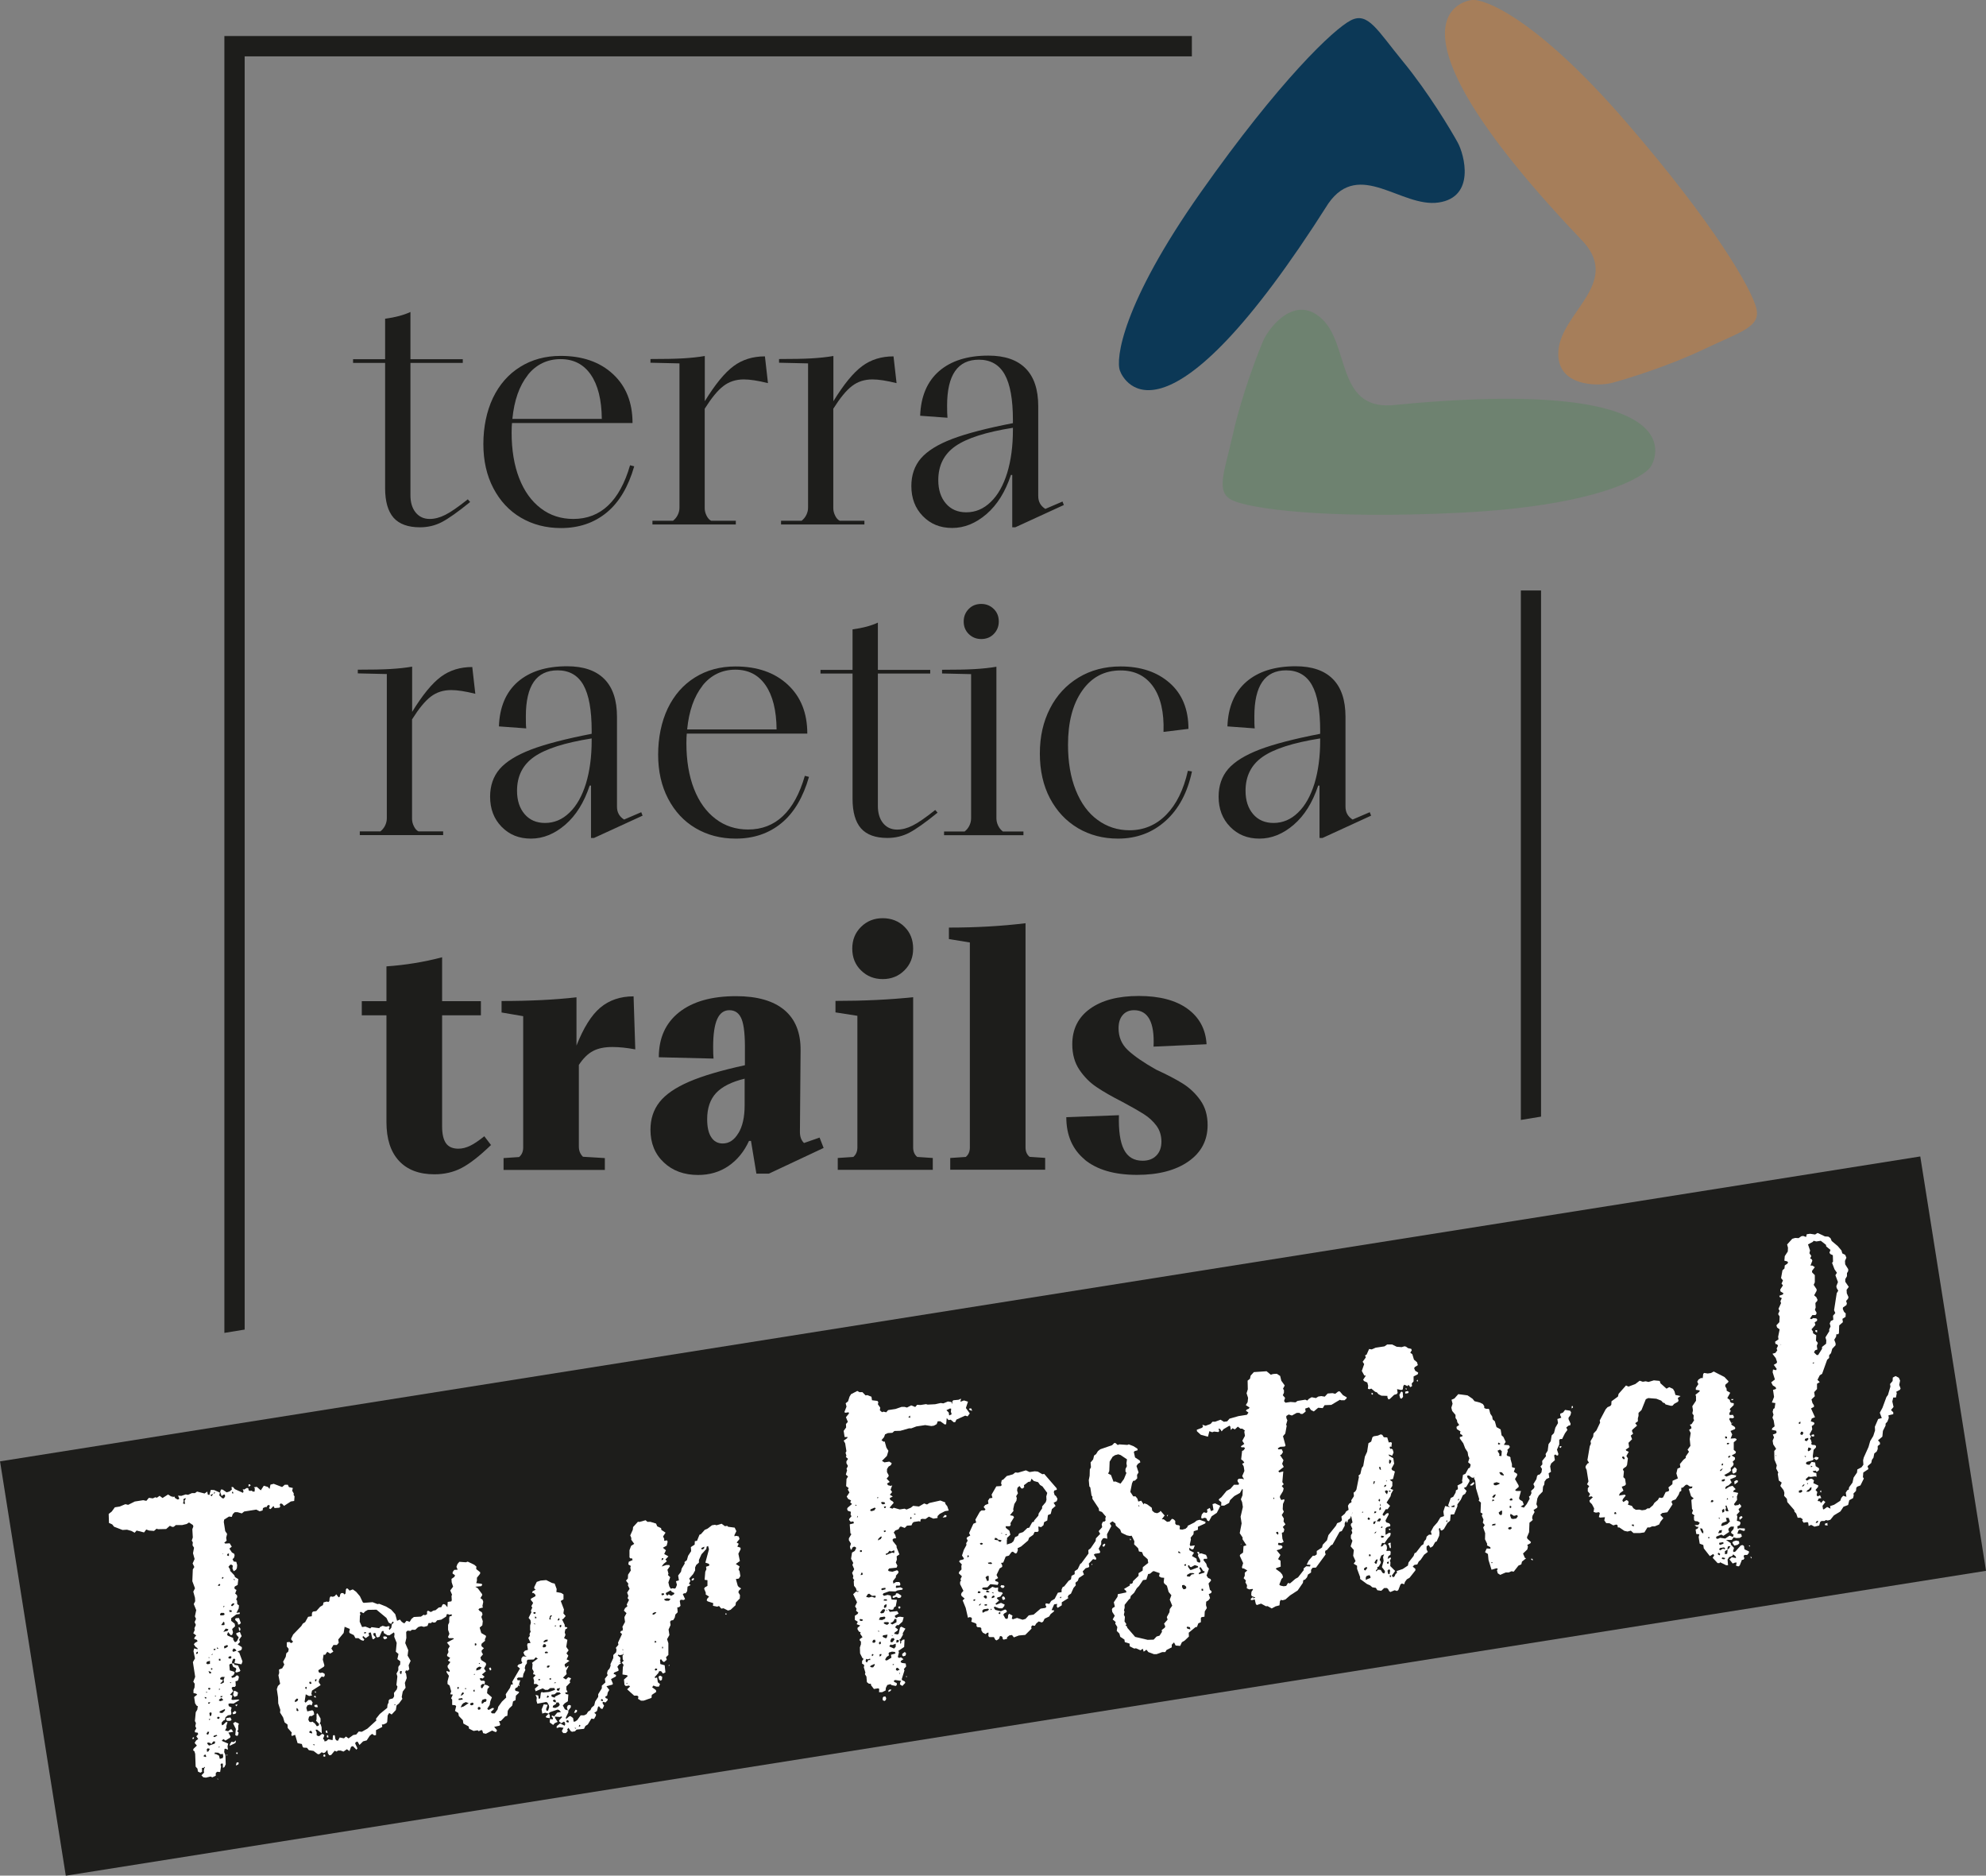 <?xml version="1.0" encoding="UTF-8"?>
<svg xmlns="http://www.w3.org/2000/svg" id="Layer_2" viewBox="0 0 209.42 197.74">
  <rect x="0" y="0" width="209.42" height="197.74" fill="#808080" stroke="none"/>
  <g id="Ebene_1">
    <g>
      <path d="m49.58,52.92c-1.28,1.04-2.28,1.75-2.99,2.12s-1.48.55-2.31.55c-1.26,0-2.18-.34-2.78-1.01-.59-.68-.89-1.71-.89-3.11v-13.21h-3.38v-.39h3.38v-4.27c1.07-.14,1.96-.38,2.67-.71v4.98h5.52v.39h-5.52v13.95c0,.76.18,1.36.55,1.82.37.45.86.68,1.48.68.52,0,1.07-.14,1.64-.43.57-.28,1.36-.83,2.38-1.64l.25.29h0Z" style="fill:#1d1d1b;"></path>
      <path d="m66.88,49.15c-.62,2.16-1.58,3.79-2.9,4.88s-2.93,1.64-4.82,1.64c-1.59,0-3-.37-4.24-1.1s-2.2-1.77-2.9-3.11-1.05-2.89-1.05-4.65.34-3.45,1.01-4.86c.68-1.41,1.63-2.5,2.87-3.27,1.23-.77,2.66-1.16,4.27-1.16,2.3,0,4.14.64,5.52,1.92s2.06,3,2.06,5.16h-12.71c-.02.21-.04.55-.04,1,0,1.85.27,3.46.8,4.82s1.29,2.42,2.28,3.17c.98.75,2.13,1.12,3.43,1.12,2.89,0,4.89-1.89,5.98-5.66l.43.11h.01Zm-11.23-9.6c-.89,1.13-1.43,2.66-1.62,4.61h9.43c-.02-2.02-.41-3.57-1.16-4.66s-1.81-1.64-3.19-1.64-2.58.56-3.47,1.69h0Z" style="fill:#1d1d1b;"></path>
      <path d="m80.97,40.39c-1.04-.26-1.89-.39-2.53-.39-.83,0-1.55.23-2.15.69-.61.46-1.26,1.26-1.98,2.4v10.5c0,.26.07.52.2.78s.29.44.48.53h2.6v.39h-8.79v-.39h2.17c.21-.17.38-.37.5-.62s.18-.5.18-.77v-15.2l-3.06-.07v-.39c1.45,0,2.59-.02,3.43-.07.84-.05,1.61-.13,2.3-.25v4.77c1.09-1.78,2.1-3.01,3.03-3.7.93-.69,2.03-1.03,3.31-1.03l.32,2.81h0Z" style="fill:#1d1d1b;"></path>
      <path d="m94.53,40.39c-1.04-.26-1.89-.39-2.53-.39-.83,0-1.55.23-2.15.69-.61.46-1.26,1.26-1.98,2.4v10.5c0,.26.07.52.2.78s.29.44.48.53h2.6v.39h-8.79v-.39h2.17c.21-.17.38-.37.5-.62s.18-.5.18-.77v-15.2l-3.06-.07v-.39c1.45,0,2.59-.02,3.43-.07.84-.05,1.61-.13,2.3-.25v4.77c1.09-1.78,2.1-3.01,3.03-3.7.93-.69,2.03-1.03,3.31-1.03l.32,2.81h0Z" style="fill:#1d1d1b;"></path>
      <path d="m112.04,52.88l.14.36-5.12,2.35h-.32v-5.52h-.14c-.59,1.78-1.45,3.16-2.58,4.13-1.13.97-2.33,1.46-3.61,1.46s-2.29-.42-3.1-1.25-1.21-1.89-1.21-3.17c0-1.16.34-2.14,1.01-2.92.68-.78,1.78-1.47,3.31-2.05,1.53-.58,3.66-1.13,6.39-1.66v-.32c0-2.18-.29-3.79-.87-4.82s-1.49-1.55-2.72-1.55c-2.23,0-3.35,1.61-3.35,4.84,0,.55.01.97.04,1.28l-2.88-.21c.07-2.04.74-3.61,1.99-4.7,1.26-1.09,2.99-1.64,5.2-1.64,1.73,0,3.04.45,3.93,1.35s1.33,2.23,1.33,3.99v9.47c0,.59.25,1.04.75,1.35l1.82-.78h0Zm-7.56.03c.75-.72,1.32-1.74,1.73-3.06.4-1.32.6-2.83.6-4.54v-.21c-2.85.45-4.87,1.1-6.07,1.94s-1.8,2.03-1.8,3.58c0,1.02.27,1.84.8,2.46.53.62,1.25.93,2.15.93.97,0,1.83-.36,2.58-1.09h0Z" style="fill:#1d1d1b;"></path>
      <path d="m50.11,73.14c-1.04-.26-1.89-.39-2.53-.39-.83,0-1.55.23-2.15.69-.61.46-1.26,1.26-1.98,2.4v10.5c0,.26.07.52.2.78s.29.44.48.53h2.6v.39h-8.79v-.39h2.17c.21-.17.38-.37.5-.62s.18-.5.18-.77v-15.2l-3.06-.07v-.39c1.45,0,2.59-.02,3.43-.07s1.61-.13,2.3-.25v4.77c1.09-1.78,2.1-3.01,3.03-3.7.93-.69,2.03-1.03,3.31-1.03l.32,2.81h0Z" style="fill:#1d1d1b;"></path>
      <path d="m67.62,85.63l.14.36-5.12,2.35h-.32v-5.52h-.14c-.59,1.78-1.45,3.16-2.58,4.13-1.13.97-2.33,1.46-3.61,1.46s-2.29-.42-3.1-1.25c-.81-.83-1.21-1.89-1.21-3.17,0-1.16.34-2.14,1.01-2.92.68-.78,1.78-1.46,3.31-2.05,1.53-.58,3.66-1.13,6.39-1.66v-.32c0-2.18-.29-3.79-.87-4.82-.58-1.03-1.49-1.55-2.72-1.55-2.23,0-3.35,1.61-3.35,4.84,0,.55,0,.97.04,1.28l-2.88-.21c.07-2.04.74-3.61,1.99-4.7,1.26-1.09,2.99-1.64,5.2-1.64,1.73,0,3.04.45,3.93,1.35s1.33,2.23,1.33,3.99v9.47c0,.59.25,1.04.75,1.35l1.82-.78h-.01Zm-7.56.03c.75-.72,1.32-1.74,1.73-3.06.4-1.32.6-2.83.6-4.54v-.21c-2.85.45-4.87,1.1-6.07,1.94-1.2.84-1.8,2.03-1.8,3.58,0,1.02.27,1.84.8,2.46s1.25.93,2.15.93c.97,0,1.83-.36,2.58-1.09h0Z" style="fill:#1d1d1b;"></path>
      <path d="m85.31,81.89c-.62,2.16-1.58,3.79-2.9,4.88s-2.93,1.64-4.82,1.64c-1.59,0-3-.37-4.24-1.1s-2.2-1.77-2.9-3.11c-.7-1.34-1.05-2.89-1.05-4.65s.34-3.45,1.01-4.86c.68-1.41,1.63-2.5,2.87-3.27,1.23-.77,2.66-1.16,4.27-1.16,2.3,0,4.14.64,5.52,1.92s2.06,3,2.06,5.16h-12.71c-.02.21-.04.55-.04,1,0,1.85.27,3.46.8,4.82.53,1.36,1.29,2.42,2.28,3.17.98.75,2.13,1.12,3.43,1.12,2.89,0,4.89-1.89,5.98-5.66l.43.11h.01Zm-11.23-9.6c-.89,1.13-1.43,2.66-1.62,4.61h9.43c-.02-2.02-.41-3.57-1.16-4.66-.75-1.09-1.81-1.64-3.19-1.64s-2.58.56-3.47,1.69h.01Z" style="fill:#1d1d1b;"></path>
      <path d="m98.87,85.67c-1.28,1.04-2.28,1.75-2.99,2.12s-1.48.55-2.31.55c-1.26,0-2.18-.34-2.78-1.01-.59-.68-.89-1.71-.89-3.11v-13.21h-3.38v-.39h3.38v-4.27c1.07-.14,1.96-.38,2.67-.71v4.98h5.52v.39h-5.52v13.95c0,.76.18,1.36.55,1.82.37.45.86.68,1.48.68.52,0,1.07-.14,1.64-.43.57-.28,1.36-.83,2.38-1.64l.25.29h0Z" style="fill:#1d1d1b;"></path>
      <path d="m99.55,88.05v-.39h2.17c.21-.17.38-.37.5-.62s.18-.5.18-.77v-15.2l-3.06-.07v-.39c1.45,0,2.59-.02,3.43-.07.84-.05,1.61-.13,2.3-.25v15.98c0,.26.06.52.18.77s.29.46.5.62h2.17v.39h-8.37Zm2.6-21.21c-.36-.36-.53-.79-.53-1.32s.18-.96.53-1.32.79-.53,1.32-.53.96.18,1.32.53.53.8.53,1.32-.18.96-.53,1.32-.8.53-1.32.53-.96-.18-1.32-.53Z" style="fill:#1d1d1b;"></path>
      <path d="m113.66,87.3c-1.25-.74-2.22-1.78-2.94-3.13-.71-1.35-1.07-2.93-1.07-4.73s.36-3.36,1.07-4.75,1.71-2.47,3.01-3.26c1.29-.78,2.77-1.17,4.43-1.17,2.14,0,3.86.58,5.18,1.74,1.32,1.16,1.98,2.78,1.98,4.84l-2.63.32c.07-2.06-.3-3.66-1.1-4.79-.81-1.13-1.95-1.69-3.42-1.69-1.71,0-3.06.71-4.06,2.14s-1.49,3.32-1.49,5.7c0,1.83.27,3.42.82,4.79s1.31,2.41,2.3,3.13c.98.72,2.11,1.09,3.36,1.09,1.52,0,2.81-.55,3.88-1.64s1.83-2.63,2.28-4.63l.43.07c-.47,2.23-1.4,3.97-2.78,5.21s-3.05,1.87-5.02,1.87c-1.57,0-2.97-.37-4.22-1.1h-.01Z" style="fill:#1d1d1b;"></path>
      <path d="m144.44,85.63l.14.36-5.12,2.35h-.32v-5.52h-.14c-.59,1.78-1.45,3.16-2.58,4.13-1.13.97-2.33,1.46-3.61,1.46s-2.29-.42-3.1-1.25c-.81-.83-1.21-1.89-1.21-3.17,0-1.16.34-2.14,1.01-2.92.68-.78,1.78-1.46,3.31-2.05,1.53-.58,3.66-1.13,6.39-1.66v-.32c0-2.18-.29-3.79-.87-4.82s-1.49-1.55-2.72-1.55c-2.23,0-3.35,1.61-3.35,4.84,0,.55,0,.97.04,1.28l-2.88-.21c.07-2.04.74-3.61,1.99-4.7,1.26-1.09,2.99-1.64,5.2-1.64,1.73,0,3.04.45,3.93,1.35s1.33,2.23,1.33,3.99v9.47c0,.59.25,1.04.75,1.35l1.82-.78h0Zm-7.56.03c.75-.72,1.32-1.74,1.73-3.06.4-1.32.6-2.83.6-4.54v-.21c-2.85.45-4.87,1.1-6.07,1.94-1.2.84-1.8,2.03-1.8,3.58,0,1.02.27,1.84.8,2.46s1.25.93,2.15.93c.97,0,1.83-.36,2.58-1.09h.01Z" style="fill:#1d1d1b;"></path>
    </g>
    <g>
      <path d="m174.08,49.17c-.65,1.1-5.61,4.16-20.03,4.88-14.43.72-22.24-.44-24.08-1.3-1.83-.86-.89-2.85.04-6.98.92-4.13,2.6-8.46,3.18-9.82.58-1.36,3.36-5.04,6.23-2.31s1.53,9.38,7.22,9.09c31.89-3.15,28.06,5.49,27.44,6.45h0Z" style="fill:#6e8270;"></path>
      <path d="m155.2,0c1.26-.17,6.73,1.85,16.19,12.77,9.46,10.92,13.36,17.78,13.82,19.76.46,1.97-1.7,2.45-5.52,4.28-3.82,1.82-8.26,3.17-9.69,3.55-1.43.38-6.04.46-5.66-3.48.38-3.94,6.44-6.99,2.71-11.29C144.91,2.44,154.07.12,155.2,0Z" style="fill:#a67e5a;"></path>
      <path d="m118.1,39.09c-.47-1.19.18-6.98,8.5-18.79,8.32-11.81,14.05-17.25,15.85-18.16,1.81-.92,2.79,1.06,5.48,4.33,2.69,3.27,5.07,7.26,5.78,8.55.71,1.29,1.9,5.76-2.02,6.33s-8.34-4.57-11.61.09c-17.16,27.06-21.61,18.72-21.98,17.65Z" style="fill:#0c3856;"></path>
    </g>
    <g>
      <path d="m51.79,120.7c-1.23,1.19-2.28,2-3.13,2.44-.85.44-1.8.66-2.85.66-1.61,0-2.86-.47-3.74-1.42s-1.32-2.31-1.32-4.09v-11.25h-2.6v-1.49h2.6v-3.67c2.02-.14,3.97-.46,5.87-.96v4.63h4.09v1.49h-4.09v11.71c0,.81.14,1.4.41,1.78s.71.57,1.3.57c.4,0,.81-.1,1.23-.3.42-.2.92-.54,1.51-1.01l.71.93v-.02Z" style="fill:#1d1d1b;"></path>
      <path d="m66.99,110.63c-.9-.17-1.71-.25-2.42-.25-.83,0-1.51.14-2.05.43-.53.28-1.03.77-1.48,1.46v8.61c0,.43.14.78.43,1.07l2.31.14v1.25h-10.68v-1.25l1.64-.11c.28-.24.43-.57.43-1v-13.85l-2.28-.39v-1.21c2.99,0,5.62-.13,7.9-.39v5.09c.74-1.87,1.57-3.21,2.51-4,.94-.79,2.11-1.19,3.51-1.19,0,0,.18,5.59.18,5.59Z" style="fill:#1d1d1b;"></path>
      <path d="m86.42,119.92l.43,1.1-5.77,2.71h-1.32l-.57-3.45h-.21c-.52,1.14-1.25,2.02-2.17,2.65-.93.63-1.99.94-3.2.94-1.47,0-2.68-.44-3.61-1.32-.94-.88-1.41-2.03-1.41-3.45,0-1.14.32-2.11.96-2.92s1.68-1.52,3.11-2.14c1.44-.62,3.4-1.2,5.89-1.74v-1.49c.02-1.59-.09-2.71-.34-3.35s-.68-.96-1.3-.96c-.57,0-1,.31-1.28.93s-.43,1.59-.43,2.92c0,.52.01.94.04,1.25l-5.77-.14c0-2.04.72-3.62,2.15-4.75,1.44-1.13,3.43-1.69,6-1.69,2.23,0,3.93.49,5.09,1.46,1.16.97,1.73,2.4,1.71,4.27l-.07,8.58c0,.5.14.89.43,1.17l1.64-.57h0Zm-8.56-.45c.44-.72.66-1.7.66-2.94v-2.81c-1.38.33-2.38.84-3.01,1.51-.63.68-.94,1.6-.94,2.76,0,.83.14,1.47.43,1.9.28.44.69.66,1.21.66.66,0,1.22-.36,1.65-1.09h0Z" style="fill:#1d1d1b;"></path>
      <path d="m88.34,123.33v-1.25l1.64-.11c.28-.24.43-.57.43-1v-13.88l-2.31-.36v-1.21c2.97,0,5.7-.13,8.19-.39v15.84c0,.43.14.76.43,1l1.64.11v1.25h-10.02Zm2.46-21.02c-.62-.6-.93-1.37-.93-2.3s.31-1.69.93-2.3,1.38-.91,2.28-.91,1.69.3,2.3.91c.61.6.91,1.37.91,2.3s-.31,1.69-.93,2.3-1.38.91-2.28.91-1.66-.3-2.28-.91Z" style="fill:#1d1d1b;"></path>
      <path d="m100.2,123.33v-1.25l1.64-.11c.29-.24.43-.57.43-1v-21.61l-2.21-.36v-1.21c2.85,0,5.54-.15,8.08-.46v23.63c0,.43.14.76.43,1l1.64.11v1.25h-10.01Z" style="fill:#1d1d1b;"></path>
      <path d="m114.4,122.26c-1.3-1.07-1.96-2.56-1.96-4.48l5.55-.21c-.05,1.64.13,2.85.53,3.63s1.06,1.17,1.96,1.17c.62,0,1.1-.18,1.46-.55s.53-.86.53-1.48-.18-1.2-.53-1.67-.8-.88-1.32-1.21-1.27-.76-2.24-1.28c-1.12-.57-2.03-1.09-2.74-1.57-.71-.47-1.32-1.09-1.82-1.83s-.75-1.64-.75-2.69c0-1.59.62-2.84,1.87-3.74s2.96-1.35,5.14-1.35,3.9.45,5.14,1.35,1.92,2.15,2.01,3.74l-5.59.25c.12-2.56-.57-3.84-2.06-3.84-.5,0-.9.17-1.19.51-.3.34-.44.81-.44,1.4,0,.92.33,1.69.98,2.3s1.64,1.3,2.97,2.05c1.16.53,2.11,1.03,2.83,1.48.72.45,1.34,1.04,1.85,1.76s.76,1.59.76,2.61c0,1.62-.68,2.9-2.03,3.84s-3.16,1.41-5.41,1.41c-2.37,0-4.21-.53-5.52-1.6h.02Z" style="fill:#1d1d1b;"></path>
    </g>
    <g>
      <polygon points="25.8 140.17 25.8 5.94 125.68 5.94 125.68 3.8 23.66 3.8 23.66 140.52 25.8 140.17" style="fill:#1d1d1b;"></polygon>
      <polygon points="162.5 117.72 162.5 62.25 160.37 62.25 160.37 118.07 162.5 117.72" style="fill:#1d1d1b;"></polygon>
    </g>
    <rect x="2.2" y="137.72" width="205.02" height="44.23" transform="translate(-23.76 18.39) rotate(-9.02)" style="fill:#1d1d1b;"></rect>
    <g>
      <path d="m18.16,157.85l.23-.08.06.15.26.16.16-.02.02-.12-.12-.26.36.02.45-.15.25.04.41-.18h.32l.22-.16.79.2.29-.2.05.31.17.05.15-.54.36.02.6.27-.07.29.33.31h.16l.13-.2-.03-.2-.16.02-.18.15-.15-.45.08-.25h.16l.44.3.3-.09.25-.2-.04-.27h.16l.19.22.86.39.06-.13-.08-.27.13.06.29-.17.16.02.04.23.13.06.2-.03.1.1h.2l.02-.35-.1-.1.31-.05.42.37.32-.49.42.13.19.21.09-.45.34-.09.89.34.28-.24h.32l.12.25.41.09-.07.29.17.29-.02.16.1.14-.04.49-.35.05-.72.47-.19-.21-.17-.05-.1.13.07.19-.1.13-.51.04-.11-.22-.31.33-.17-.09.09-.21-.06-.15-.19.07-.09.17-.12-.02-.26.12-.04.25-.31.09-.35-.18-1.28.2-.25.2-.46-.13h-.28l-.21.2-.11.3-.29-.04-.51.32-.04.25.15.97.2.29-.1.41.05.31-.25.2.1.1.47-.03.22.36-.25.2.26.4.26.16.03.19-.08.25-.14.1.12.26.28.04.09.34-.03.32-.09.17-.25.16-.13-.3.04-.28-.1-.1-.16-.02-.2.23.16.25.03.19.43.45.07.19.35.22-.07.61-.29.16-.06.13.06.15.17.09-.14.38.19.17.03.19-.12.26.1.14.02.36.18.13-.03.32-.24.47.35-.05v.16l-.36.05-.54.4v.28l.37.3.04.27-.31.29.09.35-.08.25-.15.06-.29-.35-.11.3.1.1.55.23v.16l.14.25.12.02.14-.1.18-.39-.24-.28-.02-.16.38-.14.19.45-.26.36.08.27-.24.24.44.29v.2l-.11.14-.31.09v.08l.14.06.35.94-.11.3-.74-.13.09-.41-.13-.06-.11.06-.11.3.02.16-.2.03-.1.1.05.59.42.13.1.1-.12.26-.25.16.1.14.27-.08.21-.19.17.05.06.15-.07.29-.1.1-.19.03.03.47-.1.13h-.24l-.1.13.17.33-.34.37.25.08-.1.41.13.06.59-.05.13.06-.62.37-.4-.02-.15.06.04.23.3.15-.07.29.05.35-.06.13-.31.05-.25.2-.07.29-.15.06-.2.23.04.27.15-.06.28-.28h.16l-.13.43.02.16-.15.3.33.07.25-.2.12.02.16.25-.51.08.22.4-.02.12-.51.32-.22-.16-.17.19.68.29-.07.29.05.35-.3-.11-.07.05-.03.32.13.3.03.99-.15.3-.15.06v-.44h-.19l-.06.13.06.15-.1.61-.32-.03-.14.14v.28l-.37.17-.17-.09-.5.12-.28-.04-.19-.21.28-.28-.03-.2.07-.33-.27.04.02.39-.18.11-.26-.12-.05-.31-.19-.21-.05-1.35-.08-.27-.14-.1.05-.17.35-.33-.24-.28.16-.26.22-.15-.2-.29.2-.23-.06-.15-.28-.04-.02-.16.16-.26-.11-.22.07-.33-.11-.22.09-.93.16-.26.06-.37-.13-.06-.16-.25-.1-.66.32-.25-.1-.1-.29-.07v-.32l.11-.26.02-.4-.15-.22.2-.51-.24-1.55.22-.39-.16-.77.07-.29.37.1-.02-.12-.22-.16-.16-.25.1-.14.29-.17-.06-.15-.3-.11.05-.17.17-.19-.31-.23.15-.34-.03-.2.15-.34-.13-.3.15-.34-.12-.26.14-.66-.26-.64.15-.3-.02-.36-.18-.65.18-.35-.28-.75.05-1.24.16-.26-.18-.37.21-.47-.17-.61.11-.58-.16-.25.03-.32-.11-.18.11-.33-.05-.87.11-.3-.06-.15-.4-.26-.25.16-.46.11h-.68l-.21.18-.16.02-.26-.12-.39.34-.87.02-.13-.06-.28.24-.52-.04-.3-.11-.23.31-.79-.2-.2.23-.35-.19-.46-.13-.47.03-.89-.34-.2-.25-.34-.15-.03-.95.32-.25.33-.45.51-.08.6-.25.29.07.7-.35.89-.14.33.07.27-.32.41.06.26-.12.17.05.29-.2.31.23.58-.37.35.22.16-.02-.07.09Zm1.21.37l-.07.29.21.05-.05-.35.16-.26-.2.03-.1.13.06.11h0Zm1.06,25.08l-.11.06-.02-.16.15-.06v.16h-.02Zm.43-8.99v-.2l-.17.11v.16l.17-.07Zm.88,10.85l-.07-.19-.15.06-.06.13.25.08s.03-.08.03-.08Zm-.13,1.21v-.08h-.09v.09h.09Zm.18-7.33l-.06-.11-.16-.02.06.15.16-.02h0Zm.07-.61l-.1-.1-.02.12.12-.02h0Zm.12,4.4l.08-.25-.16-.02-.13.22.1.1.11-.06h0Zm0,1.8l.13-.22-.05-.07-.16-.02-.1.1.04.27.15-.06h-.01Zm-.11-9.18l.27-.04v-.32l-.31.09-.09.17.13.1Zm.33,8.31l-.29-.07-.06.13.19.21.6-.21.05-.17-.05-.07-.16.02-.2.27-.1-.1h.02Zm-.09-4.18l.06-.13-.23.04.02.12.16-.02h-.01Zm-.02-1.44l.1-.09-.06-.11-.16.02-.02.12.13.06h.01Zm.02,3.22l.05-.17-.15.06.1.1h0Zm.12-5.11l-.25-.08.12.26.16-.02-.02-.16h-.01Zm-.18-1.44l.03-.08-.08-.03.02.12h.04-.01Zm.13,5.7l-.1.1.05.31.15-.06.04-.28-.13-.06h-.01Zm.11-4.45l.14-.14-.13-.06-.07.05.06.15Zm.11-1.61l.02-.12-.14.14s.12-.02.12-.02Zm-.08-16.71l.16-.26-.3.13.14.14h0Zm.31,25.39l.29-.16-.09-.07-.27.08-.06.13.12.02h0Zm.05-9.17l.06-.13h-.2l-.02.11s.16.02.16.02Zm.11,10.97l.3.15.09.35.31-.09.05-.17-.04-.27-.23.04-.26-.16-.36-.02-.02.16h.16Zm-.03-6.07l-.02-.12-.1.1.12.02h0Zm-.1-21.45l-.02-.16-.13.22.15-.06Zm.32,30.1l.02.12-.1-.1h.08v-.02Zm.1-6.28l.09-.17-.09-.07-.16.02-.02.16.17.05h.01Zm-.04-7.43l-.14-.14-.02.16.16-.02Zm.13,10.37l-.09-.07v.16l.09-.09Zm-.04-16.96l.1-.14-.1-.1-.17.18.17.05h0Zm.12,12.14l.3-.13-.19-.21-.25.16-.02.12.17.05h0Zm-.04-1.3l-.12-.02.02.16.1-.14Zm.05-2.99l-.03-.19-.16.02.03.19.16-.02Zm.06,5.53l.16-.02.24-.24v-.16l-.55.25-.02.12.17.05h0Zm.02-3.51h.16l-.05.18-.24.24h.16l.25-.14-.04-.27.11-.3h-.32l-.14.11-.02.12.13.06h0Zm.08,1.82l.07-.09h-.24l.02.15.15-.06Zm.02-8.6l.19-.03.06-.13-.1-.1h-.28l-.1.1.02.16h.21Zm.04,1.04l.19-.03v-.24l-.09-.11-.26.36h.16v.02Zm.09-5.06l-.12-.02-.06.13.09.07.09-.17h0Zm-.06-2.43l-.02-.12-.02.12h.04Zm.03,8.19l.46-.11.09-.17-.29-.07-.26.36h0Zm.14-2.74l-.12.02.02.16.09-.17h.01Zm.13,4.43l.18-.11.06-.13-.13-.06-.3.13.04.23s.15-.06.15-.06Zm.19,11.28l-.07.09-.06-.11.12.02h0Zm.28-3.59h-.32l-.1-.09v-.2l.44-.07.12.26s-.14.1-.14.1Zm-.26-17.4l.12.02v-.28l-.15.06-.06.13.09.07h0Zm.17,10.84l.16-.02.06-.13-.06-.11-.19.03-.1.13s.13.1.13.1Zm.68,8.77l-.06.13-.59.29.02-.16.16-.26.28.03.17-.18.02.16h0Zm-.41-13.72l-.06-.15h-.24l.07.19.23-.04h0Zm-.24,7.44l.1.1.07-.09h-.17Zm.31-8.04l.2-.23-.13-.06-.18.11-.05.17.16.02h0Zm.35,11.28l-.07.09-.23.04-.06-.15.25-.2.14.1-.02.12h-.01Zm-.21-5.22l.06.15.37.06.25.56-.1.09-.31.09-.13-.06.11-.3-.06-.11-.26-.12-.12-.26.02-.12.16.02h0Zm-.07-1.22l.34-.13-.15-.18-.17-.05-.12.22.1.14Zm.52,7.72v.48l-.1.17.14.14-.07.29-.11.06-.17-.09.06-.65-.29-.59.22-.15.39.18-.05.17h-.02Zm-.28-3.59l.26.16-.07.33-.3.13-.15-.21.09-.45.17.05h0Zm-.26-20.99l-.12-.02.02.16.12.02-.02-.16Zm.15,9.18l-.12.02.14.14s-.02-.16-.02-.16Zm.3,13.25l-.09.17-.14-.14.19-.07.05.03h-.01Zm.1,6.29l-.26.12.07-.29.11-.06.13.06-.05.17Zm-.09-1.1l-.12-.02-.02-.12.16-.02v.16h-.02Zm.22-14.17l.14.38-.18.15-.12-.02-.03-.2-.28-.28.05-.17.36-.02.06.15h0Zm-.03.81l.1.1.03.19-.14.1-.06-.39h.08-.01Zm1.14-15.04l.06.11-.22.11v-.24h.17s-.01.02-.01.02Z" style="fill:#fff;"></path>
      <path d="m49.74,167.89l.07.23-.14.62h-.24l-.18.11-.13.22.02.16-.26.12-.67.06-.39.34-.19-.17-.05.17.26.16-.12.26h-.6l-.08.26-.51.32-.43.07-.2.23h-.24l-.09-.07-.1.13h-.28l-.11.3-.38.1-.29-.07-.31.09-.31.29h-.36l-.14.12-.32-.03-.14.14.02.63-.12.54.32.75-.07.57.32.55-.21.47.07.43-.18.15-.17-.05-.09.21.1.14.07.47-.2.51.08.51-.3.4-.11.58.07.19-.36.49-.25.2-.08.49-.44.47-.26-.16-.16.26-.05.69-.1.13-.3.13h-.16l.04.26-.66.34v.52l-.19.03-.22-.16-.25.2-.32.49-.38.1-.38.38-.21-.36-.19.07-.06.13.24.52-.1.14-.38-.38-.19.07-.17.46-.27-.2-.36.25-.3-.11h-.28l-.14.11-.21-.09-.37.45-.2.03-.15-.22-.05-.35-.24.28-.15.06-.21-.09-.25.2h-.16l-.45-.34-.49-.08-.2-.25-.36-.02-.09-.07-.09-.31-.45-.09-.26-.88-.34.13-.06-.15.05-.21-.43-.49-.02-.36-.31-.23-.16-.53-.32-.51.03-.28-.22-.68-.02-.64-.13-.86.11-.33.24-.24-.18-.89.08-.25-.02-.36.34-.13.22-.39-.13-.3.28-.52.06-.37.21-.19.04-.28-.2-.25v-.44l.28-.04.18.13.21-.15-.19-.21-.02-.12.21-.43.86-.89.16-.26.25-.16.31-.56.39-.06.02-.36.1-.13.35-.05.41-.46.29-.17.07-.29.34-.09.17.05.1-.1.03-.32.09-.17.25.04.19-.07.17-.19.25.32.11-.06.07-.29.1-.1h.2l.14.15.1-.1.05-.45.07-.09.12.02.19.21.34-.13.36.26.39.46.3.63.09.07.95-.07.51.2.19-.03.72.29.53.32.44.49.19.69.3-.13.2.25.26.16.24-.28.33.11.19-.31.25-.2.75-.04.29-.2.13.06.22-.11v-.28l.1-.1.3.15.29-.16.2-.03.35-.29.27-.04.12-.26.11-.06.17.05.24.28.03-.56.86-.13.38-.62.29-.16.58.15.24-.24.13.06.05-.05Zm-18.49,11.5l.14-.1.05-.17-.13-.06-.21.19v.2l.14-.06h.01Zm.23.96l-.07-.19-.14-.1v.28l.13.06.07-.05h.01Zm10.61-4.75l.1-.1.02-.36-.31-.23.12-.54-.28-.24.09-.93-.26-.64.03-.32-.06-.15-.47.31h-.2l-.39-.23-.04-.23-.16.02-.27.6-.23.07-.1-.1-.1-.38-.2.03v.2l.23.24-.21.19-.12-.02-.18-.69-.23.04.05.31-.36.25-.28-.24-.05.17.19.21-.1.14-.25-.08-.27-.2h-.32l-.17-.32-.43-.21-.06-.11.07-.33-.55-.23-.1.65-.57.69.05.35-.2.23h-.36l-.22.37.21.33-.33.21-.31-.19-.23.32-.16-.02-.08.53.17.61-.06.13-.58.37.03.19.14.1.27-.04.22.13.02.16-.09.17-.25-.04-.24.28-.07.29.21.33-.91.58-.07.33.07.19-.31.05-.35-.18-.12.78.1.1.31-.29.28.03.16.25-.11.3-.17-.09-.27.08-.12.26.1.38.54-.12.14.14.05.31-.25.16h-.2l-.1.09-.07.29.11.22.17.05.15-.06.27.2.2.29.19-.07.05-.17-.33-.35.06-.13v-.59l.1-.06.32.55v.32l-.08.21.1.1.09.3.02.64-.5-.4-.16.02.12.26v.32l.18.09.12-.02.21-.19.16-.02.14.14-.14.38.13.1.02.16.2-.03.21-.19.45.09.04-.48.11-.06.09.07.05.35.1.14.17.05.19-.35.45.09.21-.19.27.2.5-.36.31-.05.27-.32.32.03.59-.33.94-.86-.03-.19.4-.5.78-.64.03-.32.12-.26v-.2l.11-.13.34-.09.13-.22-.02-.36.3-.37.07-.29-.11-.18.1-.89-.09-.31.19-.35v-.32l.05-.13.04-.03Zm-9.85,2.24l-.07.09.11.18.08-.25-.12-.02h0Zm.39,4.84l.29.07-.02-.16-.14-.14-.14.1.02.12h-.01Zm-.02-5.24l.13.1.11-.06-.07-.19-.15.02-.02.12h0Zm.56,6.45l-.19.03.17.09.02-.12Zm-.05-4.97l.02-.12.12-.02.07.19-.21-.05Zm.05.83l.27-.04.08.27h-.24l-.14-.1.02-.12h0Zm.14-1.43v.16l-.16-.14.16-.02Zm-.09-1.06l.12-.02.05-.21-.16.02v.2h0Zm1.07,7.73l.02.16-.07.05-.17-.05.09-.21.13.06h0Zm.08-2.33l-.03-.2.16-.02.04.27s-.17-.05-.17-.05Zm.25.36v.16l-.14-.02-.02-.16.07-.09.1.1h0Zm3.32-13.01l.07.19-.06.13-.02.64.25.56.35-.05.51.2.14-.14.81.11.1-.13.26-.12.37.1.27-.08.1.1-.09.17.06.15.2-.23.06-.37.21-.19-.13-.1-.16.26-.26-.16-.23-.48-1.05-.87-.91.02-.29.16-.17.19-.3-.15-.07.09h-.02Zm.62,2.18l.07-.09-.21-.05-.02.16.16-.02Zm2.04.32l.17.05.06.15-.26.12-.13-.1-.03-.19.2-.03h-.01Zm1.05,7.28l.06-.13-.15.06.09.07Zm.68-3.33l.04-.28-.16-.02-.05.17.06.15.12-.02h-.01Zm5.11-6.09l.25.08-.14.1-.17-.05s.06-.13.06-.13Z" style="fill:#fff;"></path>
      <path d="m50.21,165.31l.02.12.41.33-.02.16-.33.41v.32l-.07.25.57.07.06.11-.1.14-.63.06.26.16.45.61.02.12-.19.31.22.16.08.23-.09.45.06.15-.38.1-.1.1.1.14.26.16.07.23-.12.26.15.45-.05.44-.28.24.17.57.48.28.02.12-.12.26.02.16-.35.29-.05.17.06.15.22.17-.24.24v.16l.14.25-.27.32.08.27.49.32.03.19-.22.39.2.29-.42.34.28.24-.21.19-.17-.05-.15.06.15.22h.32l.1.1-.04.28-.17-.06-.22.15v.24l.13.1.26-.4.29.07.22.16-.2.23-.05.44.51.44-.17.43-.06.37-.26.4.14.14.4-.22.16.02-.02.12-.31.29.14.14h.28l.3-.41.07-.29.39-.54.45-.43-.05-.35.45-.67.11-.34.2-.03-.08-.27.82-1.4-.28-.24.13-.18.3-.09.1-.13-.1-.14v-.28l.16-.22.4.02-.22-.13-.13-.3.17-.19.31-.09-.08-.51.05-.17.31-.05-.24-.52.16-.22-.03-.2.12-.26-.06-.15v-.48l.08-.29-.04-.27-.2-.25.3-.6-.06-.15.15-.34-.1-.14.19-.35-.25-.32.02-.12.48-.27-.02-.16-.18-.17h-.16l.05-.18.33-.17-.14-.1-.02-.16.27-.56.41-.14.59-.05.6.3.29.07.21.57-.03.32.49.09.26.16v.52l-.29.17.34.9-.06.41.24.28-.27.32-.12.02.29.59v.2l.28.07-.06.13-.15.06-.07.33.08.27-.15.34.35.18-.12.74.25.36-.23.32.2.25-.18.39.3.15-.5.36v.16l.14.22.1-.14.19-.07-.28.52.05.35-.38.38.31.19.24-.24.3.11-.15.3.06.15-.41.42v.32l.13.26-.27.08.1.14.25.04-.05.72-.33.21-.2.23.22.41.3.11-.09-.31.09-.21.15-.06.17.05v.2l-.27.36.02.16-.27.56.02.16.35-.29.12-.02.27.2.06.39.16-.02.22-.15.36-.5h.36l.26-.13.16-.26.25-.16.12-.26.28-.24.1-.41.32-.49v-.28l.38-.62v-.28l.38-.34-.06-.39.3-.37-.07-.19.07-.29.2-.23.11-.3-.02-.16.3-.64v-.32l.3-.29.04-.28-.07-.19.27-.32-.04-.23.42-.9-.19-.17.06-.13.26-.12-.09-.34.28-.52-.07-.47.28-.48.04-.28.42-.62-.09-.3.09-.97.24-.28v-.32l.23-.24.03-.32.2-.27.12.02.38.42.08.27-.05.21-.49.16-.1.1.1.1.46.13-.26.36-.07.29.07.19-.14.14-.12.02-.1.14-.11.57-.1.14-.07.33.2.25-.03.32-.47.07-.06.13.26.4-.09.21-.34.09-.09.21.1.62-.19.59-.26.12.06.67-.33.17.11.46-.1.1-.31.05-.13-.06-.07.09.28.24-.03.32.07.19h-.2l.25.07-.25.16-.16.22.12.26v.16l-.46.19-.06.13.26.12-.02.16-.51.28.19.45-.02.12-.65.18.3.39-.16.26-.07.33-.22.15.1.14.17.05v.16l-.22.23-.29-.07-.02.16.16.25-.18.35-.17-.05-.2-.25-.1.1-.1.41-.29.2.18.13v.16l-.2.35-.28-.04-.38.62-.25.16-.15.3-.78.08-.17.18-.31.05-.13-.06-.25-.36-.13.18.06.15-.2.23h-.28l-.15-.21.18-.35-.41-.06-.31.09v-.2l.36-.29.48.24.06-.13-.03-.2-.1-.1-.29.17-.23-.2.02-.12.31-.33-.09-.07-.15.06-.52-.04.02.16.26.4-.3.13-.17.19-.36-.26.02-.36.32.03-.02-.16-.15-.18.15-.06.13.1.34-.41.39-.06-.19-.21-.17-.05-.83.29-.1.14-.37-.1-.31.09-.07-.43.23-.55.41.06-.17.46.07.19.15-.06.11-.34-.03-.2-.16-.29-.13-.06-.93.18-.09-.31.03-.32-.13-.3.29.07.05.35.15-.06.07-.57.1-.1.13.06.63-.06.64-.22-.07-.19h-.44l-.25.19h-.28l-.26-.16-.75.31-.08-.27.39-.34-.22-.16h-.28l.03-.32-.09-.34.24-.24-.1-.1-.16-.02.07-.29-.16-.29.04-.48-.06-.15.61-.45-.22-.13-.2.23-.63.02-.1.1v.28l-.16.22-.07.29.07.19-.21.43-.06.37h-.48l-.14.1.07.19h.28l-.13.42.07.19-.12-.02-.02-.12-.08.25-.22.11-.06.13.06.15.37.1-.02.12-.31.29-.04.48-.26.12-.09.45-.31.29-.16.26-.04.52-.23.07-.45.47-.2.03.13.34-.06.13-.58.13.29.35-.05.17-.12.02-.34-.15-.66.34-.29-.07-.08-.27-.09-.06-.3.13-.1-.1-.43.07-.48-.24-.04-.23-.56-.31-.05-.35-.43-.45-.05-.31-.35-.22.12-.5-.1-.1-.32-.03v-.56l-.11-.14.18-.39-.28-.04.11-.3-.17-.61-.22-.17v-.28l.15-.58-.25-.36v-.16l.31.11.02-.16-.2-.29-.03-.19.3-.4-.26-.16.24-.28-.31-.19-.02-.12.15-.3-.05-.31.19-.31-.3-.39.74-.39-.09-.07h-.44l-.1-.12.15-.34-.14-.42v-.52l.12-.26v-.52l.15-.06.16-.22-.13-.06-.15.06-.13-.06.13-.18-.18-.41.17-.22.29-.17.06-.13-.15-.22.05-.17-.03-.43.06-.13-.19-.45.3-.4-.15-.46-.02-.36.29-.2.09-.17-.27-.2.02-.16.16-.22.36-.02-.13-.3.11-.3.2-.23.69.05.19-.07.69.33.23.2-.02.12v.03Zm-1.8,12.62l-.1-.1-.1.1.06.15.14-.14h0Zm.08,1.29l.31-.05-.06-.15-.35.05-.06.13.16.02h0Zm.23.48l-.15.3.31-.09.54-.36-.3-.11-.26.12s-.14.14-.14.14Zm.04-1l.17-.18-.1-.11-.11.06-.15.3s.19-.07.19-.07Zm.42-.66l-.1-.1-.06.13.16-.02h0Zm.51,1.74l.16-.02.1-.13-.1-.14-.23.07-.06.13.13.1h0Zm.37-1.46l-.03-.2-.11.06.02.16.12-.02Zm-.03-1.75l.07-.09-.16.02.09.07h0Zm.22-3.18l-.06-.15-.12.02v.2l.11.02.06-.09h0Zm.06,2.7l.31-.09.17-.22-.25-.08-.29.17-.04.24.12-.02h-.02Zm.32,4.13l.05-.17-.13-.1-.12.02-.06.13.06.15.19-.03h.01Zm-.02-4.78l-.02-.12-.12.02.13.1h0Zm.32,4.13l.14-.14.16-.02.09-.21-.13-.1-.31.09-.09.17v.24l.15-.02h0Zm.74-3.47l-.11-.22.14-.1.1.14-.02.16-.12.02h.01Zm4.61-5.97h.16l.06-.11-.09-.07-.16.02.02.16h0Zm.17,1.13l-.06-.11-.12.02.17.09h.01Zm.13-.7l-.06-.11-.12-.02.03.2.15-.06h0Zm.38,6.58l-.02-.12h-.16l-.02.11h.2Zm.38-3.47l.16-.02.1-.13-.06-.15-.17-.05-.1.1-.05.21.13.06v-.02Zm.07-.53l.34-.13v-.16l-.26.04-.21.19.13.06h0Zm.06,1.15h.28l.02-.13-.17-.05-.15.06.02.12h0Zm.51,6.61v.24l-.37-.06-.06-.11.28-.28.13.06.02.16h0Zm-.22-1.93l.14-.1-.14-.14-.13.22.12.02h.01Zm.07-3.16l.17-.18-.17-.05-.15.06v.16h.15Zm.12,1.27l.16-.02-.02-.16-.15.06.02.12h0Zm.13-6.35l-.03-.2.16-.22-.12-.02-.1.1-.07.33.16.02h0Zm.23,7.92l-.12-.02-.06.13.06.11.3.11.06-.13.59-.29-.14-.14h-.28l-.25.2-.16.02h0Zm.09,1.39l.16.02.3-.13.17-.19-.12-.26h-.24l-.05.17-.29.17-.05.17.13.06h0Zm.03-.61l.17.05.02-.16-.1-.14-.16.02-.06.13.13.1h0Zm.17-1.98l-.02-.12-.18.11h.2Zm-.05-5.95l.1-.14-.16.02.06.11h0Zm.25,6.74l.12.02.15-.3-.31.05-.06.13.1.1h0Zm.2-7.48l-.03-.2-.17.19.06.11s.14-.1.14-.1Zm.19.69l-.02-.16-.15.06v.16l.11.06.06-.13h0Zm.61,10.11l.13.06.05-.17-.1-.1-.12.02-.06.13.09.07h0Zm1.03-1.09l-.14.1h-.16l.15-.32.16.02v.2h-.01Zm-.23,1.67l.06.11.11-.06s-.17-.05-.17-.05Zm.54-.12l.07-.09-.1-.1-.09.17.12.02Zm2.29-2.7h.16l-.02-.14-.13-.06-.1.13.09.07h0Z" style="fill:#fff;"></path>
      <path d="m69.32,160.92l.39.18.03.19.44.29-.26.4.12.26v.2l.3-.05.06.15-.1.41-.4.22.32.27-.18.39.44.25-.31.33.15.18-.35.29-.2.27.49-.16h.32l.06.14-.26.36.11.42-.06.13.24.24-.19.55.1.42.16.25.15-.06.28.04.1-.1.11-.3-.1-.38.31-.09-.08-.51.3-.4.07-.33.32-.53-.02-.16.25-.2.13-.46.32-.49-.03-.43.4-.26.02-.36.23-.04.26-.64.15-.06.41-.46.3-.13.46-.35.31-.05.17.05.53-.16.36.26.23-.04.1.1.69.09.18.37-.21.43.02.12.15-.06.29.07.08.27-.3.37.22.13-.15.3.33.11.02.16-.24.48.16.77-.43.31.4.26-.11.33.11.18.08.51-.16.26-.31.05.19.69.1.14.26.16-.24.24-.05.17.17.29-.02.36-.41.42-.04.29-.52.48-.27.08-.48-.24-.23.04-.24-.28-.19.07-.45-.09.03-.28-.59-.19-.1-.1.05-.17.2-.23-.35-.22v-.2l-.17-.41.06-.13.29-.17v-.6l-.3-.04.07-.85.12-.26-.04-.27.3-.09.06-.13-.1-.1-.33-.11.38-1.41-.09-.34-.15.06-.04.25-.51.56-.27.6v.28l-.28.24-.12.26v.32l-.21.39-.41.46.12.26-.15.3.18.13-.33.17-.04.48-.16.22h-.16l-.14.09.24.52-.14.1-.32-.03-.1.13.08.51-.14.14-.2.03.04.51-.24.24-.07.33-.16.26-.23.04-.1.13.05.35-.21.47.09.58-.25.44.14.42v1.24l-.25.24.08.27-.28.24-.13-.06-.2-.25-.1.09.03.43.46.13.08.75-.26.12-.2-.25h-.2l-.09.2-.41.46.13.06.15-.06.08.51.23.2-.12.26h-.28l-.3-.11-.13.18.4.3.03.19-.47.31-.03.32-.83.29h-.28l-.31-.19.04-.24-.13-.1h-.32l-.74-.67.31-.29-.1-.1-.35.05-.14-.14-.05-.55.39-.34-.06-.11-.49-.08.04-.76.08-.25-.2-.25.21-.19-.1-.14-.02-.39.1-.13-.09-.34.05-.17-.16-.25v-.16l.28-.36-.12-.5.14-.62-.2-.25.31-.57-.02-.63-.06-.15.19-.35-.28-.27.12-.26.25-.2-.07-.19.24-.48-.15-.18.08-.25-.13-.34.26-.4-.18-.37.05-.17-.25-.32.2-.23.02-.4.29-.44-.05-.31.05-.17-.26-.16.04-.28.41-.18-.07-.19-.16.02-.1-.11v-.76l.17-.46.33-.21-.31-.43v-.2l-.11-.26.27-.6.03-.28.51-.56.16.02.65-.18.19.17h.32l.59.18.13.3h0Zm-3.25,16.59l.15-.06-.16-.02v.08h.01Zm2.9-7.3l.25-.2-.13-.06-.26.12-.02.16s.16-.02.16-.02Zm.16,5.91l.15-.06.02-.12-.17-.05-.1.13.1.1h0Zm.09-3l-.06-.11-.12-.02v.2l.18-.07h0Zm.3,3.98l-.09-.34.18-.11.22.12-.03.32-.14.1-.13-.1h-.01Zm.37-8.93l.15-.06-.06-.15-.23.04.02.16.12.02h0Zm.03,5.6l-.02-.16h-.08v.17s.11-.02.11-.02h-.01Zm-.01-9.34l.05-.17-.16.02-.05.21.15-.06h.01Zm.18,4.27l.13.06h.32l.17-.2-.37-.06-.31.09s.06.11.06.11Zm.14-.62l.14.14.14-.14.26.16.29-.16.06-.13-.3-.15-.1-.14-.51.28.02.16v-.02Zm.3,7.6l-.02-.12.11-.06-.09.17h0Zm2.61-9.11l-.15.06-.09-.07.17-.19.13.06-.06.13h0Zm1.01-3.25l.1-.1.02-.16-.3.13v.16s.18-.03.18-.03Zm2.44,6.75l.02.16-.12-.02.02-.12h.08v-.02Z" style="fill:#fff;"></path>
      <path d="m91.95,147.62l.57.07.1.14-.05.21.25.36-.04.28.23.2.15-.06.29.07.2-.23.78-.12.64-.22h.32l.25.07.44-.23.43.17.2-.23.36.02.58-.09.17.05.79-.04.58-.13.28.04.49-.2.37.06.07.23.03-.32.1-.1.55-.05.26-.12-.07.33.38-.14.42.13-.22.67.41.57-.23.31-.25-.08-.93.42-.12.26-.16.02-.32-.27-.23.04-.19-.21-.06.65-.16.02-.45-.33h-.28l-.11.3-.29.16-.27.04-.65-.1-.93.14-.53.2h-.24l-.92.26-.63.02-.21.19-.47.03-.3.13-.11.3-.27.32.22.16.12-.02.18.65.21.33-.16.54-.52.52.26.16.51-.08.26.16-.09.21-.25.16-.16.26v.32l.18.33-.02.12-.2.23.33.35-.29.17.11.18.29.07.15-.06-.17.46.16.25-.24.28.31.19-.33.17.07.19.26.16.1.14-.44.51.3.11.14-.1.63.18.51-.08.21.09.45-.19.25-.2.61.07.55-.32.3.11.25-.16,1.16-.26.51.2.02.16.2.25.15.45-.39.06-.55.28-.24.24v.2l-.44.07-.47-.21-.36.25-.36-.02-.15.06-.04.25-.13-.06-.54.08-.14.1-.12.26-.47.03-.24.24-.38-.14-.12.02-.16.26-.34.13-.16.22.16.25.09.34-.27.04-.1.1.02.16.4.5v.16l.3.75-.29.2.02.36-.11.3.17.33-.09.21-.78.08-.13.18.1.11.37.06.49-.16.13.1.02.16-.27.32v.16l-.31.4.04.27.29-.17h.32l.1.1.03.19-.07.09h-.36l-.06.14.06.11.43-.07.26.12-.06.13-.51.08-.22.11-.64-.02-.6.21-.1.13.14.14.38-.1.33.07.1.42.56.03-.13.7-.15.06-.12.26-.19.03-.33-.07.16.29.78-.08.16.26-.4.22.02.16.17.09.1-.1.27-.04.37.06-.13.46-.42.38-.16-.02-.2.23.31.23-.06.13-.29.2-.06.13.33.07.15-.06.14-.66.14-.1.43.21-.28.48.02.16-.25.44-.14.1.1.1v.32l.11-.1-.02-.16.21-.19h.16l-.04.78-.61.41.06.15-.12.5.14.1.19-.07.27.2-.25.16-.06.13.13.1.41.06.05.31-.24.28.06.15-.29.92.06.11.26.12.06.15-.31.33-.26-.16.04-.24.1-.13-.65-.1-.14.1.06.11.26.12v.2l-.11.1-.45-.09-.1-.1-.34.09-.15.3-.03.28-.37.18h-.32l.02-.35-.13-.06-.43.07-.3-.39-.02-.16h-.2l-.22-.17-.05-.59-.16-.25.05-.17-.17-.57.05-.17-.06-.11-.17-.09v-.28l.16-.22-.13-.1-.24-.48-.02-.63.11-.34v-.28l-.14-.14.02-.12.29-.2-.25-.36.05-.17-.17-.05-.16-.25v-.16l.29-.24-.38-.14.12-.26-.31-.19v-.44l.3-.2.06-.13-.23-.2.05-.21-.16-.25.21-.43-.41-.85.31-.29.17.05.15-.06-.25-.04-.09-.3-.2-.25-.03-.47.06-.13-.15-.21.05-.21-.13-.34.22-.39-.19-.45.09-.21-.23-.44.1-.65.29-.17.15-.3-.06-.11-.17-.05-.18.11-.05.17-.11.06-.09-.31.11-.34-.22-.36v-.2l.26-.44-.1-.1-.07-.94.42-.1v-.16l-.15-.05-.15.06-.19-.21.02-.12.24-.28-.1-.14.03-.32-.33-.11-.07-.19.06-.13.46-.39-.19-.17.09-.21-.3-.15-.16-.25.29-.44-.17-.29.09-.17-.27-.2.04-.76.16-.26-.23-.2.13-.46-.06-.15.15-.3-.16-.29v-.2l.17-.26-.23-.2.06-.13-.09-.31.09-.17-.13-.82-.16-.29.36-.25.06-.13h-.32l-.1-.65.26-.36-.02-.36.2-.23-.2-.49.33-.41-.06-.11-.31.05-.13-.06.23-.59-.09-.35.25-.2.16-.5.16-.26.66-.34.22.13h.32l.33.34.19-.03.43.17.06.39v-.02Zm-1.74,11.14l.14-.1-.16-.02.02.12h0Zm.26,1.19l-.02-.16-.09.17.12-.02h-.01Zm.34,10.95l.19-.07-.06-.11-.25-.04-.06.13.17.09h0Zm.07-7.3v-.16l-.15-.02-.07.09.06.11.16-.02h0Zm.02,2.43l.07-.05-.02-.16-.12-.02-.08.25.16-.02h-.01Zm.39,8.98v.16l.12.1.16-.26h.2l-.02-.15-.27.08-.13-.06-.06.13h0Zm.2-6.92l-.16.26.29.07.31-.09.3.11.11-.06-.02-.16-.36.02-.31-.23-.15.06v.02Zm.43,7.7l.16-.02.16-.23-.02-.12-.41.18-.06.13.17.05h0Zm-.04-16.47l.31-.09.16-.23-.13-.06-.41.18-.06.13.13.06h0Zm.23,15.15l-.06-.11-.14.1.06.15.14-.14Zm.12-1.29l.1-.13-.07-.19-.16.02-.1.14.02.16h.21Zm.49-1.18l-.1-.14v.16l.1-.02Zm-.08-14.12l-.13-.06.02.16.1-.1h.01Zm.24,15.41v-.2l-.11-.02-.1.14.06.15.15-.06h0Zm-.15-10.98l.15-.06.12-.26-.16.02-.24.24v.16l.13-.1h0Zm.28,8.48l.3-.13.06-.13-.1-.1-.47.07-.12.26.32.03h.01Zm-.1,3.76l.05-.17h-.16l-.06.08.03.19.14-.1Zm-.01-4.46l.27-.04.16-.26-.06-.15-.19.03-.27.32.1.1h-.01Zm.1-2.44l.38-.1-.02-.16-.35.05-.1.1.1.1h-.01Zm-.02-9.11l.13.06.23-.07-.06-.15-.24-.04-.15.06.1.14h-.01Zm.1,20.69v-.24l.1-.13h.2l.07.2-.05.17-.14.1-.17-.09h0Zm.13-6.6l.21.09.1-.1.07-.29-.47.07-.06.13.13.1h.02Zm.1-1.41l.25.08.21-.19-.13-.1h-.36l-.11.11.14.1Zm.02-2.47h.2l-.02-.15h-.28l-.06.13.16.02h0Zm.11.7l.07-.29-.12-.02-.14.1-.05.17.06.11.19-.07h0Zm-.23-7.93l.16-.02.02-.16-.19.03.02.16h0Zm.05-2.53l.12-.02.05-.17-.23.04.06.15h0Zm.38,15.59l-.14.1-.16.26.06.11.16-.02.44-.27-.05-.31.42-.11.07-.09-.1-.1-.28-.03-.31.09-.06.13.06.15-.1.1h-.01Zm-.06-4.78l-.13-.1.02.12.12-.02h-.01Zm.72-6.16l.02-.16-.08-.03-.26.12-.17-.09-.24.28-.16.02.02.16.64-.26.21.05.03-.08h0Zm-.4,14.63l-.22.11v-.16l.12-.1h.2l-.1.15h0Zm-.1-4.76v.08l.48.21.17-.19v-.32l-.39.14-.13-.06-.14.14h0Zm.33-.41l.2-.27-.1-.14-.23.04-.12.26.06.15.19-.03h0Zm.13-2.26l-.1.13-.29.16.22.13.44-.23v-.32l-.18-.05-.09.17h0Zm-.16,1.55h-.08l.13.11-.06-.11h.01Zm.19,3.04l-.16.02.02.12s.14-.14.14-.14Zm.74-7.08l-.1.09-.2.03-.22-.13-.3.13-.09-.07.02-.12.3-.13.05-.17h.2l.35.23-.02.12v.02Zm-.42,7.79l.26-.12-.23-.2-.15.06-.02.16.13.1h.01Zm.09-3l.1-.14-.06-.11h-.2l-.03.28s.19-.03.19-.03Zm.2-3.57l-.12.02-.07-.19.15-.06.1.1-.06.13h0Zm-.02,6.81l-.08-.03.11.18-.02-.16h-.01Zm.65-1.96l-.06.13-.23.07-.1-.1v-.16l.26-.2.13.1v.16h0Zm.1,2.29l-.02.12-.1-.1.12-.02h0Zm.36-27.25l-.04-.23-.17.19.21.05h0Zm.02,10.7l.14-.14-.13-.1-.05.17.05.07h-.01Zm.52-.48v-.08l-.14-.02v.08l.14.02Zm3.26.25l-.39.06.24-.28.17.05-.02.16h0Zm.38-11.44l-.37.18.24.24.05.31.26-.12-.08-.27.03-.32-.12-.02h0Zm2.14.19l-.13-.1.03-.08.19-.03.12.26-.21-.05h0Z" style="fill:#fff;"></path>
      <path d="m118.61,157.51l-.19.31.02.16.19.21-.57.17-.03.32-.24.52.16.49-.13-.1-.3.13-.1.13.03.43-.43.31.17.29-.46.87.03.47-.33-.07-.15.06-.16.26v.32l-.27.48.17.33-.06.13-.51.08-.11.1.26.36-.05.17-.29-.07-.45.47.05.31-.07.09-.31.09-.31.33.13.34-.54.36-.11.3-.25.2.04.27-.24.28-.27.6-.25.16-.09.17.06.15-.69.43v.32l-.43.27-.1-.14.04-.28-.31.05-.27.6.28.04-.06.13-.32.25-.16.26-.48.23-.15.3-.14.1-.33-.11-.25.2-.16.26-.28-.04-.1.14.03.2-.66.66-.67.06-.53.2-.2-.25-.27.04-.25.2v.16l-.36.09-.09-.07-.03-.19-.1-.1-.16-.02-.11.3-.25.16-.13-.06-.16-.29h-.48l-.1-.11.02-.36-.16.02-.14.14-.3-.15-.16-.25v-.2l-.09-.11-.32-.03-.1-.1v-.2l-.09-.1-.46-.17.07-.33-.06-.11-.17-.05-.19.07-.24-1.04-.32-.79.21-.19-.32-.27-.06-.15.05-.17.2-.23-.35-.7v-.24l.1-.14-.06-.15.15-.3-.33-.31.05-.17.24-.24-.02-.39.06-.13-.29-.31.06-.13.38-.1.07-.09-.21-.32.19-.59.28-.52-.03-.19.16-.26-.12-.26.1-.13.29-.16-.12-.26.45-.98.3-.13-.09-.3.47-.83.18-.15h.32l.1-.1-.2-.25.17-.22.34-.13-.05-.31.16-.26.31-.05-.09-.34.5-.87.47-.03.1-.1-.07-.19.07-.33.15-.06.38-.38.65-.18.25-.2.28.03.84-.25.39.18.54-.08.32.03.48.28.2-.03,1.31,1.51.02.16-.27.08-.05.17.09.31.14.1.16.29-.08.25-.33.17.21.33-.39.34-.12.5-.3.13-.07.57-.33.17-.07.33-.25.2-.29-.07.03.47-.1.1h-.32l-.15.31-.43.3-.11.3-.74.63-.37.18.03.2-.11.3-.15.06-.27-.2-.15.06-.26.36-.34.09-.26.64-.23.04.12.26v.16l-.27.16-.33.69.17.33-.33.17.06.15.25.08.06.11-.09.21-.77-.08-.31.33-.47.03-.1.1.1.1.49.08.5-.36.34.11.27-.04-.02.36.1.1.29.04.13.1-.26.36-.31.09-.07.09.24.24-.39.34.1.1.49-.2.39.18-.05.17-.2.23h-.32l-.51-.19-.06.13.15.22.58.15.45-.19.13.06.07.19-.29.17-.1.13.22.4.17.05.1-.1.03-.32.1-.13.35.19-.07.33.13.06.42-.14.59.19.31-.09.34-.37.51-.08.74-.63.51-.08.1-.13-.11-.18.05-.17.37.06.19-.31.37-.22.34-.65.39-.06v-.28l.12-.26.15-.06.47-.59.25-.16.06-.37.33-.17v-.32l.32-.21.27-.56.11-.06.76-1.03-.02-.36.25-.2.52-.76.03-.28.45-.47-.16-.29.37-.42-.05-.31.12-.26.19-.03.1-.1-.03-.19.07-.29.16-.22.34-.09-.15-.18.13-.46.14-.14v-.24l.18-.63-.02-.16.38-.1.15.21.1-.1v-.2l.24-.31h.2l.24.25-.1.13v-.07Zm-16.43,6.53l-.13-.1-.05.21.08.03.1-.14Zm.64,4.68l.02-.12-.19.03.02.16.15-.06h0Zm.3-.89l-.02.12h.24l.06-.13-.21-.09-.06.09h-.01Zm.22,1.41l.13-.18-.19.07-.06.13.12-.02h0Zm.13-6.59l-.15.06.1.14.16-.02.06-.13-.17-.05h0Zm.64,7.19l.18-.15-.1-.1-.47.07-.14.14.04.23.33-.17s.16-.02.16-.02Zm-.04-1.55l-.14-.1-.12.02-.1.14.19.17.16-.02v-.2h0Zm-.24.98h.24v-.16s-.26.04-.26.04l.02.12h0Zm.43-2.65v-.48h-.16s-.18.14-.18.14l.18.41.15-.06h.01Zm-.16,1.25h.16l.1-.08-.3-.11-.1.13.13.06h.01Zm.13-3.01l.32.03.07-.09-.14-.1-.31.05.06.11Zm.35,4.8l-.09-.07-.05.17.14-.1h0Zm.13-1.21l.15-.06.02-.12-.13-.06-.14.1-.05.17.16-.02h-.01Zm-.12-.55l.17.09-.02-.12-.16.02h.01Zm.29-5.57l.37.06.1.14h.2l.05-.16-.37-.06-.1-.14-.21-.05-.05.21h.01Zm.64,7.71l-.13-.1-.1.14.1.1.14-.14h-.01Zm.31-2.64h-.2l-.14-.15.1-.14.28.04.06.11-.1.14Zm-.17-5.71v-.08l-.12.06.12.02Zm.04,6.92l-.04-.23.14-.1.13.1.07.19-.18.11-.13-.06h.01Zm.37-6.88l-.07.09.12.02.06-.09-.12-.02h.01Zm.1.62v.48l.49-.16.21-.19.17-.43.3-.13.12-.26.42-.14.45-.43.2-.03.31-.57.19-.07.02-.12.44-.51.04-.24.36-.53v-.2l.38-.45.08-.25-.02-.36.1-.37-.5-.68-.26-.16-.2-.29-.46-.13-.24-.24-.11.3-.23.04-.46.35.03.2-.14.14h-.16l-.2-.26-.21.19-.04.28.09.3-.19.31.07.19-.04.28-.22.35-.12.54.03.19-.37.45.33.07.1.15-.38.62.03.19-.1.13h-.44l.03.18.37.3.1.42-.35.33v.2l-.02.02Zm5.72,6.12l.02-.16-.18.15.16.02h0Zm3.31-3.59l-.06.13-.06-.11s.12-.02.12-.02Zm1.08-2l.18-.15.1.1-.13.22-.16-.02v-.16h.01Z" style="fill:#fff;"></path>
      <path d="m117.99,152.27l.89.06.15-.06.51.2.4.26.02.16-.3.09-.1.09.13.58.49.32.07.19-.25.16-.16.23.22.68-.16.26.02.36-.24.24-.19.03-.12.26-.18.9.31.47h.24l.2.25.09.3.31-.09.26.4.06-.13.3.11.49.36.05.31.23.2.29.07.26-.12.1-.13.43.49-.3.4h.2l.36.27.27-.04.24-.28.17.05.18.17v.28l.1.14.29.04.1.1-.03.32.28.04.34-.09.21-.19.02-.12.7-.35.25-.2.3-.09.63.22-.02.16-.78.36v.32l-.44.15-.03.32-.3.36.03.19-.12.54.06.15.47-.07-.14.38-.15.06-.31-.19.04.27.48.25-.22.35.48.28.05.31.26.12.1-.1-.03-.19-.23-.44.05-.17-.15-.21.23-.04v.2l.22-.04.5.16.12.26v.16h-.33l-.06.13.3.39.09.31.19.21-.25.72.16.25.26.12.06.15-.27.32.14.66.19.17-.05.17-.26.12.14.42-.16.22-.25.16-.02.36.09.31-.22.35-.03.56-.31.05-.07.09v.44l-.27.12-.14.38-.16.02-.71.59.02.4-.45.43-.29.17-.18.39-.48-.04-.17-.33-.24.24v.28l-.55.28-.13.22h-.32l-.6.22h-.28l-.59-.22-.2-.25-.29.21-.09-.31-.25.16-.47-.21-.19.03-.48-.24v-.28l-.51-.16-.04-.27-.44-.29-.09-.34-.28-.28.06-.41-.22-.36.05-.17-.32-.27.22-.39-.26-.4-.04-.27.06-.13.25-.16-.11-.46.39-.58.04-.28.89-.18-.02-.16-.23-.2.62-.37v-.16l.21-.03.1-.1.02-.16.59-.57v-.28l.43-.27.02-.36.57-.45-.06-.39-.46-.41-.13-.34-.33-.07-.09-.34-.42-.41.03-.32-.29-.59-.19.03-.33-.07-.56-.27-.13-.34-.46-.41-.04-.23-.49-.36-.07-.19.03-.32-.1-.14-.4.26-.39-.46-.3-.11-.04-.27-.67-1.01v-.24l-.09-.1-.13-.86-.1-.1-.06-.67.09-.45.02-.68.12-.22-.04-.51.27-.32.1-.41.21-.15.19-.31.25-.2,1.25-.43.24-.24.12.02.23.2.19-.07h-.06Zm.69,2.88v-.28l.15-.3-.05-.31.06-.41-.67-.45-.25-.08-.34.09-.25.16-.32.52-.04,1-.12.26.3.15.27.71.19-.03.55.23.36-.49.26-.64-.1-.14h0Zm2.83,10.56l-.25.2-.19.03-.19.59-.35.05-.42.62-.24.24-.28.48-.35.33-.07.29-.11.06-.47.59v.32l-.07.25.06.15-.07.33.11.22-.04.48.2.29-.1.14.13.06.07.19.82.95,1.32.31.63-.02.31-.33.31-.09.26-.4-.03-.19.32-.25.06-.13-.13-.3.37-.42-.08-.27.28-.52.03-.32.26-.36-.26-.64.17-.46-.29-.35-.18-.65-.28-.24-.06-.15.05-.45-.32-.03-.22-.13.07-.33-.63-.22-.15.06v.02Zm-2.23-3.36l-.12.02v-.2l.12.18Zm.88-3.56l-.1-.14v.16l.1-.02Zm3.01.93l-.09.17-.02-.16.12-.02h-.01Zm1.24,3.88l-.17-.05.02.16.24.04-.1-.14h.01Zm.22,3.7l.16.25.2-.03.1-.1-.02-.16-.22-.17-.2.03v.16l-.02.02Zm.28-2.23l.16-.02-.02-.16-.19.07.06.11h-.01Zm.22,6.54l.1.1.29.07-.04-.23-.29-.07-.06.13h0Zm.04-5.42l.28.03.2-.23.31-.05-.13-.1h-.32l-.33.18-.02.16h.01Zm.49-.7l.68-.26-.02-.12-.33-.11-.4.22-.13-.06-.06-.15-.12.02v.16l.23.32.16-.02h-.01Zm.88.26l-.11.06-.02.16.57-.17.06-.13-.17-.05-.26-.4-.15.06.18.37-.1.1Zm.18,1.96l.16-.02-.03-.2-.16.02.03.2Zm1.9-8.82l-.31.6-.54.36-.28.52-.17-.05-.12-.26-.17-.05-.31.09-.06-.15.07-.29.2-.23.29.07.1-.1-.04-.27.29-.16.13.34.26-.12-.1-.62.27-.08.56.27-.1.14h.03Zm3.34-4.15l.63.46-.05.21-.21.19-.13.42-.57.68-.35.05-.25.16-.28.48-.59.33-.45.43-.11.3-.51.28h-.32l.02-.35-.28-.24.06-.13.21-.15.57-.69.4-.22.37-.42h.48l.06-.12-.15-.22-.02-.16.14-.14h.32l.3.1.05-.17-.23-.2.02-.16.29-.16h.32l.2-.24-.05-.35.12.02h0Z" style="fill:#fff;"></path>
      <path d="m134.28,144.85l.36-.02.35.23.12.5.36.5-.18.35.1.14v.28l-.12.26.24.28-.11.34.15.17.54-.08.52.04.21-.15.82-.13.21.09.17-.18.29-.17.45.09.25-.16.31-.05.37.06.31-.33.51-.04.29.07.32-.25h.16l.34.4.39.22-.02.12-.21.19h-.36l-.13-.05-.91.54-.71.03-.19.31-.48-.04-.46.39-.3-.15-.2-.29-.41.14.05.31-.32.25h-.2l-.14-.11h-.28l-.51.28-.34-.11-.25.16v.2l.11.26-.13.46.06.11-.15.82-.24.28.27.99-.1.1-.47.03-.25.16.06.11.36-.02.13.3-.16.26-.15.06.36.54-.14.38.17.33-.57.44.1.14.42-.11-.1,1.13.15.22-.21.19.2.25-.07.29-.32.53v.16l.14.25.31-.09.02.16-.15.34-.03.56.12.26-.22.35.22.37-.03.32.2.29-.28.28.16.25-.07.29-.19.07.06.63.13.34-.26.12-.28-.03-.06.13.06.11.28.03.13.1-.02.16-.25.16-.34.09.4.5-.25.44.26.16.02.63-.45.15-.07.09.49.36.2.25.08.27-.17.19-.23.59.13.1.33.07.27-.04.19-.31.21.05.56-.48.29-.16.6-.77-.02-.16.28-.24.4.02.05-.17-.4-.02.21-.43.44-.51h.2l.21-.14v-.36l.56-.37.07-.29.45-.47.15-.54.8-1,.12-.26.34-.13.17-.18-.06-.39.35-.29.16-.26.25-.16-.07-.43.13-.22.25-.16-.03-.2.29-.44-.05-.35.14-.1.36.02.07-.09-.13-.3.06-.13.25-.16.12-.26-.2-.25.08-.25.37.06.25-.16.16-.22-.06-.39.49.08.09.3.19.17-.1.09-.17-.05-.1.09-.06.41-.58.61.12.26-.06.13-.44.23v.6l-.33.33-.15.3-.21.19-.53,1.2-.21.15-.05.21-.1.1-.04-.23-.16.26v.28l-.31.56-.23.08-.75,1.35-.15.06-.44.51-.15.06-.05.17.07.23-1.02,1.39-.36.02-.16.22v.28l-.32.21-.11.3-.2.23-.19.07-.04.28-.55.8-.8.52-.49.43-.31.09-.17-.05-.1.14-.05.44-.42.11-.4.22-.44-.25-.16.02-.52-.28-.45.15-.1-.1-.12-.5-.31.09-.13-.06.06-.13.21-.15.02.16.22-.11-.38-.14-.06-.15.03-.32.16-.22-.05-.07-.35.05-.26-.12.03-.32-.17-.29.05-.21-.24-.24.12-.26v-.32l.27-.24-.39-.22-.12.02-.06-.15.13-.42-.36-.78.06-.13.29-.2.05-.68.31-.09-.42-.65.02-.16-.31-.47.2-1.03-.11-.7.24-1.03-.08-.51-.13-.3.17-.42.03-.6-.17-.33.28-.8-.17-.29.23-.55-.07-.47-.16-.29.22-.11-.11-.18-.22-.17.1-.89.15-.06.16-.22-.1-.1h-.28l-.06-.11.36-.25-.21-.33.28-.52-.07-.43.06-.13-.27-.2h-.2l-.27-.21-.31.29-.26-.12-.17.19-.06-.39-.09-.07-.62.37-.2.23-.16-.25-.17-.05.08.27-.1.1-.45-.05-.19.07-.3-.11-.15.58-.75-.2-.41-.37-.02-.16.56-.21.1-.13-.07-.19.34.11.53-.2.2-.23h.28l.57-.21.35.22.35-.05.24-.28.95-.27.89-.14.16-.23-.27-.2.1-.13.19-.07.1-.13-.4-.26.19-.31.05-.45-.16-.49.13-.42-.02-.91.25-.2.07-.33.34-.37,1.34-.09.45.37.19-.07h.08Zm-3.39,17.96l-.11.06.18-.15-.07.09h0Zm3.4-4.79h.08l-.02-.13h-.08l.02.13Zm.53,3.66l-.07-.19-.16.02-.02.12.18.17.06-.13h.01Zm8.75-4.69l.27-.04-.02-.16-.16.02-.1.13v.04h.01Z" style="fill:#fff;"></path>
      <path d="m146.62,152.78l.11-.06.13.1.09.31-.15.34-.38-.14.06.15.44.25.09.58-.28.52.06.15.3.15-.2.79-.34.09.27.2v.44l-.2.31.3.11-.22.39-.07.29-.42.66.37.34-.26.36h-.2l-.32.52.02.12.13.06.24-.24.19-.07.06.15-.34.65.07.19.33.11.1.14v.16l-.36.09-.14.14v.68l.39-.22.17.05-.07.29-.24.24-.36.53-.17-.05-.11.06-.11.33.16-.02.2-.23.16.02.1.14.04.27-.07.29.36-.02.1.1-.03.32-.22.15-.07.29.29-.17.06.11-.12.26.06.15-.02.4.52.52-.36.49.15.18.14-.1.12-.26.14-.1-.03-.2.64-.22.54-.36.07-.33.53-.68.11-.3.15-.06.56-.73.22-.15.07-.29.2-.23.07-.29.25-.2h.28l-.09-.31.28-.52.41-.46.32-.53.38-.14-.07-.47.19-.59.5.12-.19-.17.28-.8.26-.12.25-.44.04-.25.15-.06.06-.13-.05-.31.44-.23.1-.13-.06-.11.1-.65.26-.12.31-.57.15-.06.26-.88.34-.13.16-.26v-.32l.13-.38.25-.44v-.2l.11-.13.37.3-.04-.51.62-.14.15.18-.21-.05-.09.21.13.3.28.04-.07.09.08.27-.27-.2-.15.06-.17-.05-.19-.21-.23.55.11.7-.07.29-.14.1-.28-.24-.19.31-.22.63.07.47-.13.46-.24.24-.16-.02-.31-.23-.2.03.07.23.19.21v.16l-.33.57-.26.12.29.31-.15.3-.25.16-.21.47-.36.49v.2l-.35.85-.36.02-.06.65-.28.24-.38.65-.22.15-.13-.06-.03-.2-.15.06.07.43-.03.32-.27.6-.15.06-.25.44-.25.16-.2-.29-.21.15v.32l.13.26-.39.3-.36.53-.21.19-.15.3-.31.05-.17.18.28.24v.16l-.61.77-.29.17-.2.27-.08.25-.25-.08-.14.1-.23.59-.14.1-.25-.08-.45.19-.13-.1-.11-.22-.13-.1h-.28l-.31.29-.41-.06-.16-.25-.37-.06-.23-.2-.34-.15-.72-.53v-.2l-.32-.87v-.32l-.36-.22.2-.27-.25-.56.07-.61-.34-.39.19-.59-.16-.25v-.32l.15-.26-.09-.31.1-.1-.18-.41.05-.17.14-.1-.16-.77.16-.26-.07-.19.04-.48.24-.51-.09-.3.13-.7.16-.26.27-1.35-.06-.11.21-.19.14-.62.16-.22.17-.98.24-.52.14-.9.29-.17.13-.46.14-.1.43-.07.3-.13.17.05.16.25.36.02.16.53.2-.03.13.06-.05.45-.13-.06-.06.13.15.22-.06-.15v.09Zm-2.9,6.7l.02-.12-.15.06.13.06h0Zm4.54-17.51l.22.16.33.07.06.15-.16.26.22.16.17.57.32.27.09.31-.33.21-.06.13.12.26.31.19-.05.17-.44.23v.52l-.2.23.04.27-.18.11-.2-.25-.1.14-.34-.15-.1.13-.06.37-.15.06-.45-.09.06.39-.1.13-.27.08-.45.43-.15.06-.11-.22v-.16l-.63-.02-.3-.15-.19-.21-.17-.05-.41-.34-.19.07-.17-.05.03-.32-.09-.34-.34-.15-.1-.14.29-.44h-.16l-.27-.49.25-.72-.16-.25.33-.45-.07-.23.15-.06.27-.6.28.04.41-.18.93-.14.29-.2h.52l.48.24.52.04.31-.09.17.05h-.02Zm-4.08,23.32l-.1-.1-.25.16.02.16.13.06.2-.27h0Zm0,1.19l.34-.13-.03-.19-.1-.1-.27.08-.1.14v.28l.15-.06v-.02Zm.16-6.24l.14-.1-.1-.14-.12-.02-.05.17.13.1h0Zm.2,3.82l-.02-.16-.13-.06-.05.21h.2Zm.06-17.11l.06-.13.13.1-.06.13-.13-.1Zm.2,13.63l.06.11.11-.06.12-.26-.23.04-.05.17h0Zm.11-4.16l.08-.25-.12-.02-.07.29.12-.02h0Zm.17,5.19l.05-.17-.25.2.2-.03Zm0-2.11l.06-.13-.17-.05-.09.21.19-.03h0Zm-.05,5.34l.12.02.13-.46-.16.02-.19.31.1.1h0Zm.56-.24l.02.16-.22.39-.15.06v.2l-.15.14.02.12.21-.19.28.03.17.29.17.09.1-.13-.02-.16-.3-.39.18-.66-.06-.39.11-.3-.3.13-.17.46.1.14h0Zm-.02-4.53l-.16.02-.24.28.32.03.13-.22-.06-.11h0Zm-.05-1.86v-.16l-.11-.02-.05.17.1.1.07-.09h-.01Zm.05-3.55h-.16l.08.25.13.06-.05-.31Zm.05,4.45l-.04-.27-.13.22.02.16.14-.1h0Zm0-.37l-.11-.22v.2l.11.02Zm.08,3.37l.16-.02.1-.13-.29-.07-.06.13.1.11v-.02Zm.03-1.04l.07-.09-.13-.06-.05.17.12-.02h0Zm.4-4.36l.05-.17-.16.02-.09.21.19-.07h0Zm-.06.62l.19.21.11-.34-.17-.09-.15.06.02.16h0Zm.17-1.18l-.06-.11-.02.12h.08Zm.04,8.69h.16v-.22l-.19.07.02.16h0Zm.07.97l.06.15.12-.02.06-.37-.1-.14-.18.15.04.23h0Zm.29-3.03l.03.43-.12-.02-.09-.31-.09-.07.06-.13.23-.04-.02.12v.02Zm0-1.59l-.1.14-.1-.1.03-.08.17.05h0Zm-.05-3.91l.07-.09-.13-.06-.1.1.17.05h0Zm.11,8.94l-.06-.15-.08-.03v.24l.15-.06h0Zm-.06-11.98l.08-.25-.22-.13-.03.32.06.15.11-.1h0Zm1.28-7.44l.03.47-.17.19-.13-.06-.09-.34.15-.3.11-.06.1.1h0Zm.53.08l-.27.04v-.2l.24-.07.14.1-.1.13h0Zm-.11-.46l-.03.09-.09-.07.02-.12.1.1h0Zm1.19-.78l-.17-.05.14-.14.03.2h0Zm3.07,14.68l-.05-.07-.05.17.09.06.02-.16h0Zm.53-1.44h.24v-.2l-.38.14.13.06h0Zm.66-.66l.09-.21-.15.06.06.15h0Zm1.64-1.77l-.18.15-.16.02-.09-.06.35-.29.12.02-.05.17h0Zm.89-3.25l-.1-.14-.05.17.1.14.05-.17Zm-.07,1.33l.08-.25.12.02.06.15-.05.17-.18.11-.03-.19h0Zm.87-1.58l-.32-.03.24-.24.1.1v.16h-.02Z" style="fill:#fff;"></path>
      <path d="m157.04,148.62l.11.42.2.29.05.31.23.2.17.61.44.25.1.62.19.17.24.52-.19.31.52.04.1.14-.02.12-.24.24.06.11-.13.42.1.11.21.05.1.11v.16l.15.53v.32l.34.11-.14.38.35.22v.16l-.23.39.38.66.02.16-.39.34.14.1h.48l-.2.75.06.15.31.19.13.34-.33.21.34.11.3-.37.31-.57-.07-.23.14-.1.12-.26-.04-.23.31-.29.05-.17-.12-.26.32-.52.07-.33.1-.13.16-.02.2-.23.06-.37-.16-.25.2-.23-.02-.36.4-.5-.04-.23.22-.35.09-.69.23-.31.1-.61.24-.24.15-.58.28-.48-.07-.43.42-.14-.12-.26v-.16l.31-.13.2-.27.53.08.11.18-.07.29-.2.27v.16l.22.48-.05.17-.16.02-.25.2.12.26-.26.36-.3.6h-.2l-.1.09v.48l-.24.55.15.45-.05.17-.16-.02-.1-.1-.14.1.08.51-.39.34-.11.3.09.58-.25.16.07.47-.3.13-.2.27-.03.32-.13.22-.04.52-.41.42-.15.3-.1.61.12.26-.06.13-.36.22.11.22-.22.39-.04.25.07.19-.35.29-.04,1-.23.55.06.15.37.34-.06.13-.33.17.07.19-.07.29-.45.43.19.45.13.06-.43.34-.07.29-.3.13-.5.64-.24-.04-.3.13h-.32l-.56.25-.26-.16-.09-.31.09-.17-.13-.06-.53.16-.32-1.03-.06-.63-.31-.19.18-.39.4.02-.02-.16-.35-.19.02-.16-.23-.48.02-.64-.21-.6.16-.26-.2-.25.07-.33-.18-.41.09-.21-.22-.13.04-1.04-.23-.2.05-.17-.34-1.14-.08-.78-.12-.26v-.24l.21-.19-.43-.17-.13-.86-.28-.24.13-.42-.12-.26-.06-.39-.26-.4-.2-.53-.36-.5v-.16l.28-.08-.02-.12-.22-.13-.02-.16.06-.09-.4-.26-.04-.23.29-.2-.2-.29-.04-.23-.15-.22v-.32l-.35-.42-.09-.34.13-.42-.11-.42.3-.13.41-.46.98.13.53.36.2.25.58.15.3.15.15.22v.2l.2.09h.28l.06.11v-.02Zm.38,16.15l-.14-.1-.02.12.16-.02h0Zm-.09-3.93l.35-.05.02-.16-.31.05-.06.13v.04h0Zm.16-2.62l.11-.06-.21-.09-.05.21.15-.06h0Zm-.05-.31l.15-.06.15-.3-.19.03-.2.23.1.1h0Zm.15-1.34l.16.02.34-.13.06-.09-.33-.11-.31.09v.16l.07.06h0Zm.37-3.52l.16.25-.05.17.25.04.04-.52-.19-.17-.26.12.06.11h0Zm.27-.84l-.22-.13-.06.13.1.1.18-.11h0Zm.05,7.53l.1-.1.02-.36-.12-.02-.25.2.07.19.17.09h0Zm-.17-4.47l.15.22.29.07.03-.08-.2-.25-.24-.04-.03.08h0Zm1,5.98l.19-.03.11-.1-.06-.15-.23.04-.1.1.1.14h-.01Zm.07-2.36l.06.11.11-.06.02-.12-.14-.1-.05.17Zm.13-.7l.16-.02.02-.12-.1-.1-.15.06-.06.13.13.06h0Zm-.08,1.56l.13.34.17.05.35-.05.17-.22-.06-.15-.35.09-.35-.22-.05.17h0Zm2.38,4.6l.02.16-.17-.09.02-.12.13.06h0Zm2.97-11.7l-.13-.06.02-.12h.2l-.09.18Zm1.27-4.42l.02.16-.14.1v-.24l.12-.02Z" style="fill:#fff;"></path>
      <path d="m175.08,145.82l.65.58.29-.16.39.18.16.26.1.38.54.12-.29.2.08.27-.06.13-.4.22-.17.19-.16.02-.58-.15-.1-.14-.17-.05-.19-.21-.51-.2-.85-.07-.26.12-.46,1.15-.31.29v.32l-.07.25v.32l-.28.2.2.25-.49.43-.06.13.13.3-.25.2.14.38-.38.38.07.47-.36.25.06.11.26.12-.25.44.16.25-.09.69-.09.17-.29.2-.06.13.11.18-.06.61.18.17.09.58-.1.13-.34.13.18.41-.36.26-.12.26.62-.1.1.1-.3.37-.05.17.1.14.33-.21.17.09.06.15-.08.25.42.13.16.25.26.16.36-.02.29.07.35-.05.25-.16.16.02.39-.34.16-.26.35-.29.16-.26.25.04.15-.06.27-.56.31-.09.06-.13-.08-.27.42-.34.02-.36.56-.25-.16-.53.12-.5.3-.13-.05-.35.37-.45.25-.2v-.16l.34-.49-.15-.22.3-.4-.07-.71.1-.65-.17-.33.25-.16-.02-.16-.15-.22.19-.07.26-.4-.07-.19.03-.32-.15-.21.07-.33-.07-.43.39-.58v-.48l-.06-.15.43-.34.02-.12-.41-.06v-.2l.27-.4-.12-.26.13-.22.25-.16h.2l.05-.44.1-.1.37.06.35-.05.29-.16,1.13.58.43.45-.06.13-.25.2-.05.17.16.29v.2l.38.22-.31.56.27.2.03.2.13.1.25.04v.2l-.39.38-.02.12.1.1-.16.26.03.19.36-.02.12.26-.14.1-.32-.03-.06.13.22.4.19-.03-.22.11.1.14.26.16.1.14-.06.13-.45.19.18.37-.17.43.47-.03.17.09-.06.13-.25.2v.8l.23.2-.05.17-.4.22.35.22v.2l-.25.24.11.22-.05.17-.27.28.04.27-.21.19-.51.28.22.16.56-.21.49.08-.05.17-.6.25.17.33-.31.29-.26.12-.1.13.02.16.4-.26.34-.09.33.35-.21.15-.06.13.54.12-.14.38.02.36-.33.45.1.14.39-.06.06-.13.19.17.02.16-.28.24.12.26-.31.33.07.19-.05.45.29.07.1.14-.08.25-.26.12.04.27.19-.07.56.03v.2l-.12.06-.42-.14-.14.1-.11.33.4.02.08.27-.22.15-.36.02-.29-.07-.2.27h-.6l.49.33.02.16.33.35-.11.34.1.1.15-.06.58-.65.2-.03.13.1.05.35.47.21v.16l-.18.22h-.28l-.1.1.08.27-.1.13-.16.02-.23.59-.14.1-.25-.08.07-.33h-.16l-.26.1-.34-.42.24-.24.45.09-.02-.16-.28-.24-.09.17-.34.13-.16.26.05.59h-.2l-.64-.31-.06.09h-.2l-.52-.56.16-.26-.1-.14-.36.22-.64-.82-.05-.35-.38-.14-.11-.7.07-.29-.32-.03-.07-.47.22-.11.09-.18h-.2l-.22-.17.39-.02.16-.22-.22-.16-.28-.03-.1-.11-.02-.36.06-.13-.27-.2.11-.34-.1-.14-.07-.95.25-.16-.28-.24-.24-.76.34-.09.05-.17h-.28l-.27-.19-.16.02-.31.29-.16.02v.32l-.17.11-.11.3-.32.49-.34.13-.1.13.12.26-.55.84-.54.08-.21.19.33.35-.3.37-.15.3-.45.19h-.28l-.26.12h-.24l-.32.52-.47.07h-.68l-.28-.25-.35.09-.33-.07-.53-.36h-.16l-.04-.25-.13-.06-.31.09-.39-.22-.36-.02-.2-.29.07-.33-.51.04-.13-.06.1-.41-.1-.1-.31.05-.25-.08.06-.37-.23-.44-.24-.24-.02-.16.35-.33-.13-.1-.31.05.15-.3-.24-.28v-.32l.15-.22-.23-.2.15-.3-.19-1.21-.12-.26.02-.16.2-.27.15-.06-.17-.29.25-1.47.12-.26-.04-.27.28-.48.03-.32.31-.33.39-.82-.04-.23.62-1.17.2-.23.3-.13.1-.13.02-.36.68-.5.07-.29.78-.88.26.12.72-.27.46-.35.33.11.31-.05.29.07.57-.17.61.06.07.19v.05Zm-4.75,13.8l.12-.02-.07-.19-.12.02-.05.17.12.02h0Zm1.01-5.85l-.11-.22-.16.02-.02.12.18.17.11-.1h0Zm.95,6.95h-.2l-.02.11.21.09v-.2h0Zm7.34.78l-.13-.34-.21-.05.03.2.16.29.13.06v-.16h.02Zm.63.66l-.02-.12-.12.02.02.12.12-.02Zm.33-3.79l.1-.13-.1-.11-.15.06-.05.17h.2Zm1.69,2.98l.06.15-.61.41-.22-.13-.49.2-.07.09.06.15h.16l.22-.1.53.08.47-.31.34.15.08-.25-.22-.13-.06-.15.27-.32.04-.25h-.32l-.21.16-.06.13.02.12h.01Zm-.89,2.49l-.14-.14-.11.06.02.12.17.09.06-.13h0Zm.13-2.25l.07-.29-.27.04-.15.3.35-.05h0Zm-.18-1.45l-.02-.16-.11.06.13.1Zm.07,3.29l.29-.17.09.07.15-.06-.14-.14-.43.07-.1.14.13.1h.01Zm.31-.85l-.43.07v.16l.11.06.34-.13-.02-.16Zm-.18-7.58l.13-.22-.29.2.02.12.14-.1h0Zm.4,5.43l-.34.13-.12.26.13.06.53-.2.28-.28-.14-.38h-.28l.09.35-.15.06h0Zm-.27,3.94l.16.02.1-.13-.29-.07-.11.09.14.1h0Zm-.02-9.88l.06-.13-.1-.1-.09.21.12.02h.01Zm.06,1.7l.18-.11-.02-.16-.31.09v.16h.15s0,.02,0,.02Zm.06,3.22l.07-.09-.04-.27-.22.15.04.27.15-.06Zm.36,4.4l.05-.45-.29.17v.32l.24-.04h0Zm-.06-4.49h.2l-.21-.6-.12.02.07.23-.08.25.13.1h0Zm-.17-7.78l.06.11.16-.02-.02-.16-.17-.05-.02.12h0Zm.33,6.52l-.1-.14-.05.17.16-.02h0Zm.06,5.24l.19-.31-.27.04-.07.29.16-.02h0Zm-.07-11.02l.14-.1-.09-.07-.16.02-.02.12.12.02h.01Zm.17,1.34l.1-.14h-.16l-.1.08.06.15.1-.1h0Zm.39,9.19l-.11-.18.1-.13.31-.09.29.07.04.23-.18.15-.34.09-.1-.14h0Zm-.04-15.21l-.16.02-.02-.12h.24l-.07.09h.01Zm0,10.28l.06-.13-.15.06.09.07Zm.31-3.11l.1.14-.07.29-.29.16-.1-.1-.05-.31.28-.28.13.1Zm.19,1.48l-.32.25-.05-.31.22-.15.17.05v.16h-.02Zm.45,3.79l-.25.2-.04-.27.21-.15.14.1-.06.13h0Zm.86,3l-.17-.05.15-.06.02.12h0Zm.18,1.16l-.1.1-.04-.23.14.14h0Z" style="fill:#fff;"></path>
      <path d="m191.75,130.02l.69.33.36.02.22.16.13.3.64.54.39.46.09.31.3.15.13.3-.15.34.02.36.32.51v.2l-.13.22v.32l-.18.31v.28l.37.54-.23.31.02.36.18.41-.05.17-.2.23.08.27-.05.17-.36.25-.02.16.13.3.18.17-.02.36-.33.21.05.35-.39.34-.03.84-.1.1-.16-.02-.04.28-.19.31.14.38v.2l-.35.37-.13.46-.2.23v.28l-.21.19-.53,1.48-.25.16-.24.48.24.24-.29.17v.56l-.3.33.07.43-.35.33.1.38.16.25v.16l-.31.16.42.93-.34.13-.11.3.33.11.06.11-.06.13-.22.15.05.35-.28.52.16.25-.13.22.1.1.09.31-.06.13.1.1.32.03.1.1-.02.16-.24.24-.09.69.09.31-.11.1-.61.17-.1.13.1.14.28.04.23-.31.37.06.06.39.35.22v.2l-.26.2-.06-.15-.35.05.1.14.29.07.02.4-.13-.06-.47.07-.25-.04-.31.29.14.14.37-.21h.16l.22.18-.07.29.52.24-.02.16-.27.32.19.21-.07.33.1.14.26-.12.13.3-.27.04-.12.26.25.04.11.18.24-.28.22.17-.3.4.05.35.08.03.36-.26.35.18-.04-.27.42-.14.65-.42.11-.3.2-.23.34.11-.07-.43.16-.26.15-.06.04-.25.36-.49.12-.54.36-.53.03-.32.44-.23.2-.27-.03-.47.07-.29.5-1.11.18-.63.32-.53.19-.59-.02-.39.35-.81.38-.1-.21-.56.28-.52.42-1.14.16-.22.26-.88-.04-.27.27-.32.02-.36.29-.16.35.18.13.3-.09.45.14.38-.06.13-.4.22.06.15-.09.45h-.28l-.1.42.13.58-.27.32.24.24v.2l-.51.12.04.27-.14.38-.2.23v.2l-.28.56-.06.61-.46.39.19.21.03.19-.25.2v.32l-.11.26-.25.2-.09.45-.16.22-.07.33-.39.34.09.31-.54.36-.04.49.1.14-.36.73-.34.13-.1.13-.03.32-.27.28.03.19-.07.29-.4.22-.12.5-.49.19-.32.49-.69.42-.37.46-.27.08-.21-.05-.14.1h-.32l-.14.11-.1.37-.5.12-.35-.19-.26.12-.05-.35-.09-.06-.39.06-.15-.22.06-.13-.22-.17h-.32l-.15-.44-.19-.21-.02-.16-.73-.84-.05-.35-.29-.31.03-.32-.08-.27-.35-.46.15-.34-.31-.23-.11-.7.06-.13-.23-.44.07-.33-.25-.6-.02-.91.2-.23-.31-.47-.06-.39.15-.34-.13-.3.34-.13.06-.13-.06-.15-.45-.09.05-.17.25-.2-.1-.62-.13-.3.11-.3-.09-.31.07-.29.14-.1.08-.53-.37-.06.23-.59-.11-.74.27-.08.07-.09-.1-.14-.26-.16-.17-.33.39-.3-.24-.76.04-.29.33.07.06-.13-.31-.43.29-.17.06-.13-.14-.41-.35-.46.31-.09.2-.27-.07-.19.15-.3-.1-.14-.17-.05-.04-.23.36-.25-.04-.27.16-.78-.27-.2-.07-.23.31-.33.03-.6-.16-.25.15-.34-.11-.22.27-.6-.07-.19.15-.34-.21-.09-.06-.15.38-.14.06-.13-.31-.19-.03-.2.29-.44-.15-.18.15-.34-.2-.25.15-.82.21-.19.03-.32.29-.2.06-.13-.1-.1-.29-.07.04-.48.32-.49.02-.4-.09-.34.54-.6.31-.09.36.02.29-.2.2-.03.3.11.07-.29.35-.05.53.08.25-.16.17.05-.07-.02Zm-4.41,23.46l-.09-.07-.03.08.12-.02h0Zm.49-11.73l-.08-.03v.04h.08Zm2.02,15.61l.15-.06.06-.13-.1-.1-.27.08v.2l.15.02h.01Zm0-7.3v-.2l-.17.11.02.16.15-.06h0Zm.22.87l-.16.02-.08.25.21.09.13-.22-.1-.14Zm.06,5.77l.17-.18-.12-.02-.17.19.12.02h0Zm.28-3.08l.02-.12-.16.02.13.1h0Zm.1-1.69l.17-.18v-.16l-.33.09-.05.17.21.09h0Zm.12,5.15l-.17.18h.28l.25-.2.04-.28-.15.06-.13.18-.11.06h0Zm.02-.64v-.08h-.09v.09h.09Zm.18-3.5l.17-.18-.1-.11-.21-.05-.07.29.06.11.15-.06h0Zm.37-22.04l-.55.29.22.64-.07.29.2.29-.12.26.17.09.06.15-.2.51h.2l.26.17-.3.4.02.16.28.28v.76l-.12.26.31.47v.16l-.26.48.23.2.12.26-.02.12-.2.23.03.47-.08.25.17.29-.02.16-.1.1h-.32l-.26.37.17.06.18-.11.32.03.1.1-.02.16-.25.16.08.27-.41.46.16.25v.16l.34.22-.03.56.2.25-.11.3.06.39-.23.08-.13.22.28.28h.16l.41-.65v-.2l.43-.34.02-.36-.09-.31.41-.66-.02-.16.15-.34-.09-.31.12-.26.26-.12-.03-.43.24-.28-.13-.3.28-1.8.16-.26-.17-.29-.03-.19.17-.43-.27-.72.16-.26-.25-.36-.26-.68.1-.14-.02-.67-.26-.12-.1-.14.11-.3-.45-.37-.02-.16-.55-.43-.47.07-.29-.07-.07.09h.03Zm-.07,23.71l-.17-.09v.16l.17-.07Zm.17-3.29l-.02.12h-.2l-.1-.15.27-.08.06.11h0Zm-.02-7.56l-.02-.16-.14.14h.16v.02Zm.44,10.06l-.18.11-.31-.19.25-.16.29.07-.05.17Zm-.11,6.75l.13-.22h-.16l-.13.2h.16v.02Zm0-20.33v.24l-.18-.09v-.16h.18Zm.45,17.1l-.13-.06v-.08l.09-.1.04.23h0Zm.66,3.49l-.28-.04v-.16l.28-.08-.03.08.03.2Z" style="fill:#fff;"></path>
    </g>
  </g>
</svg>
